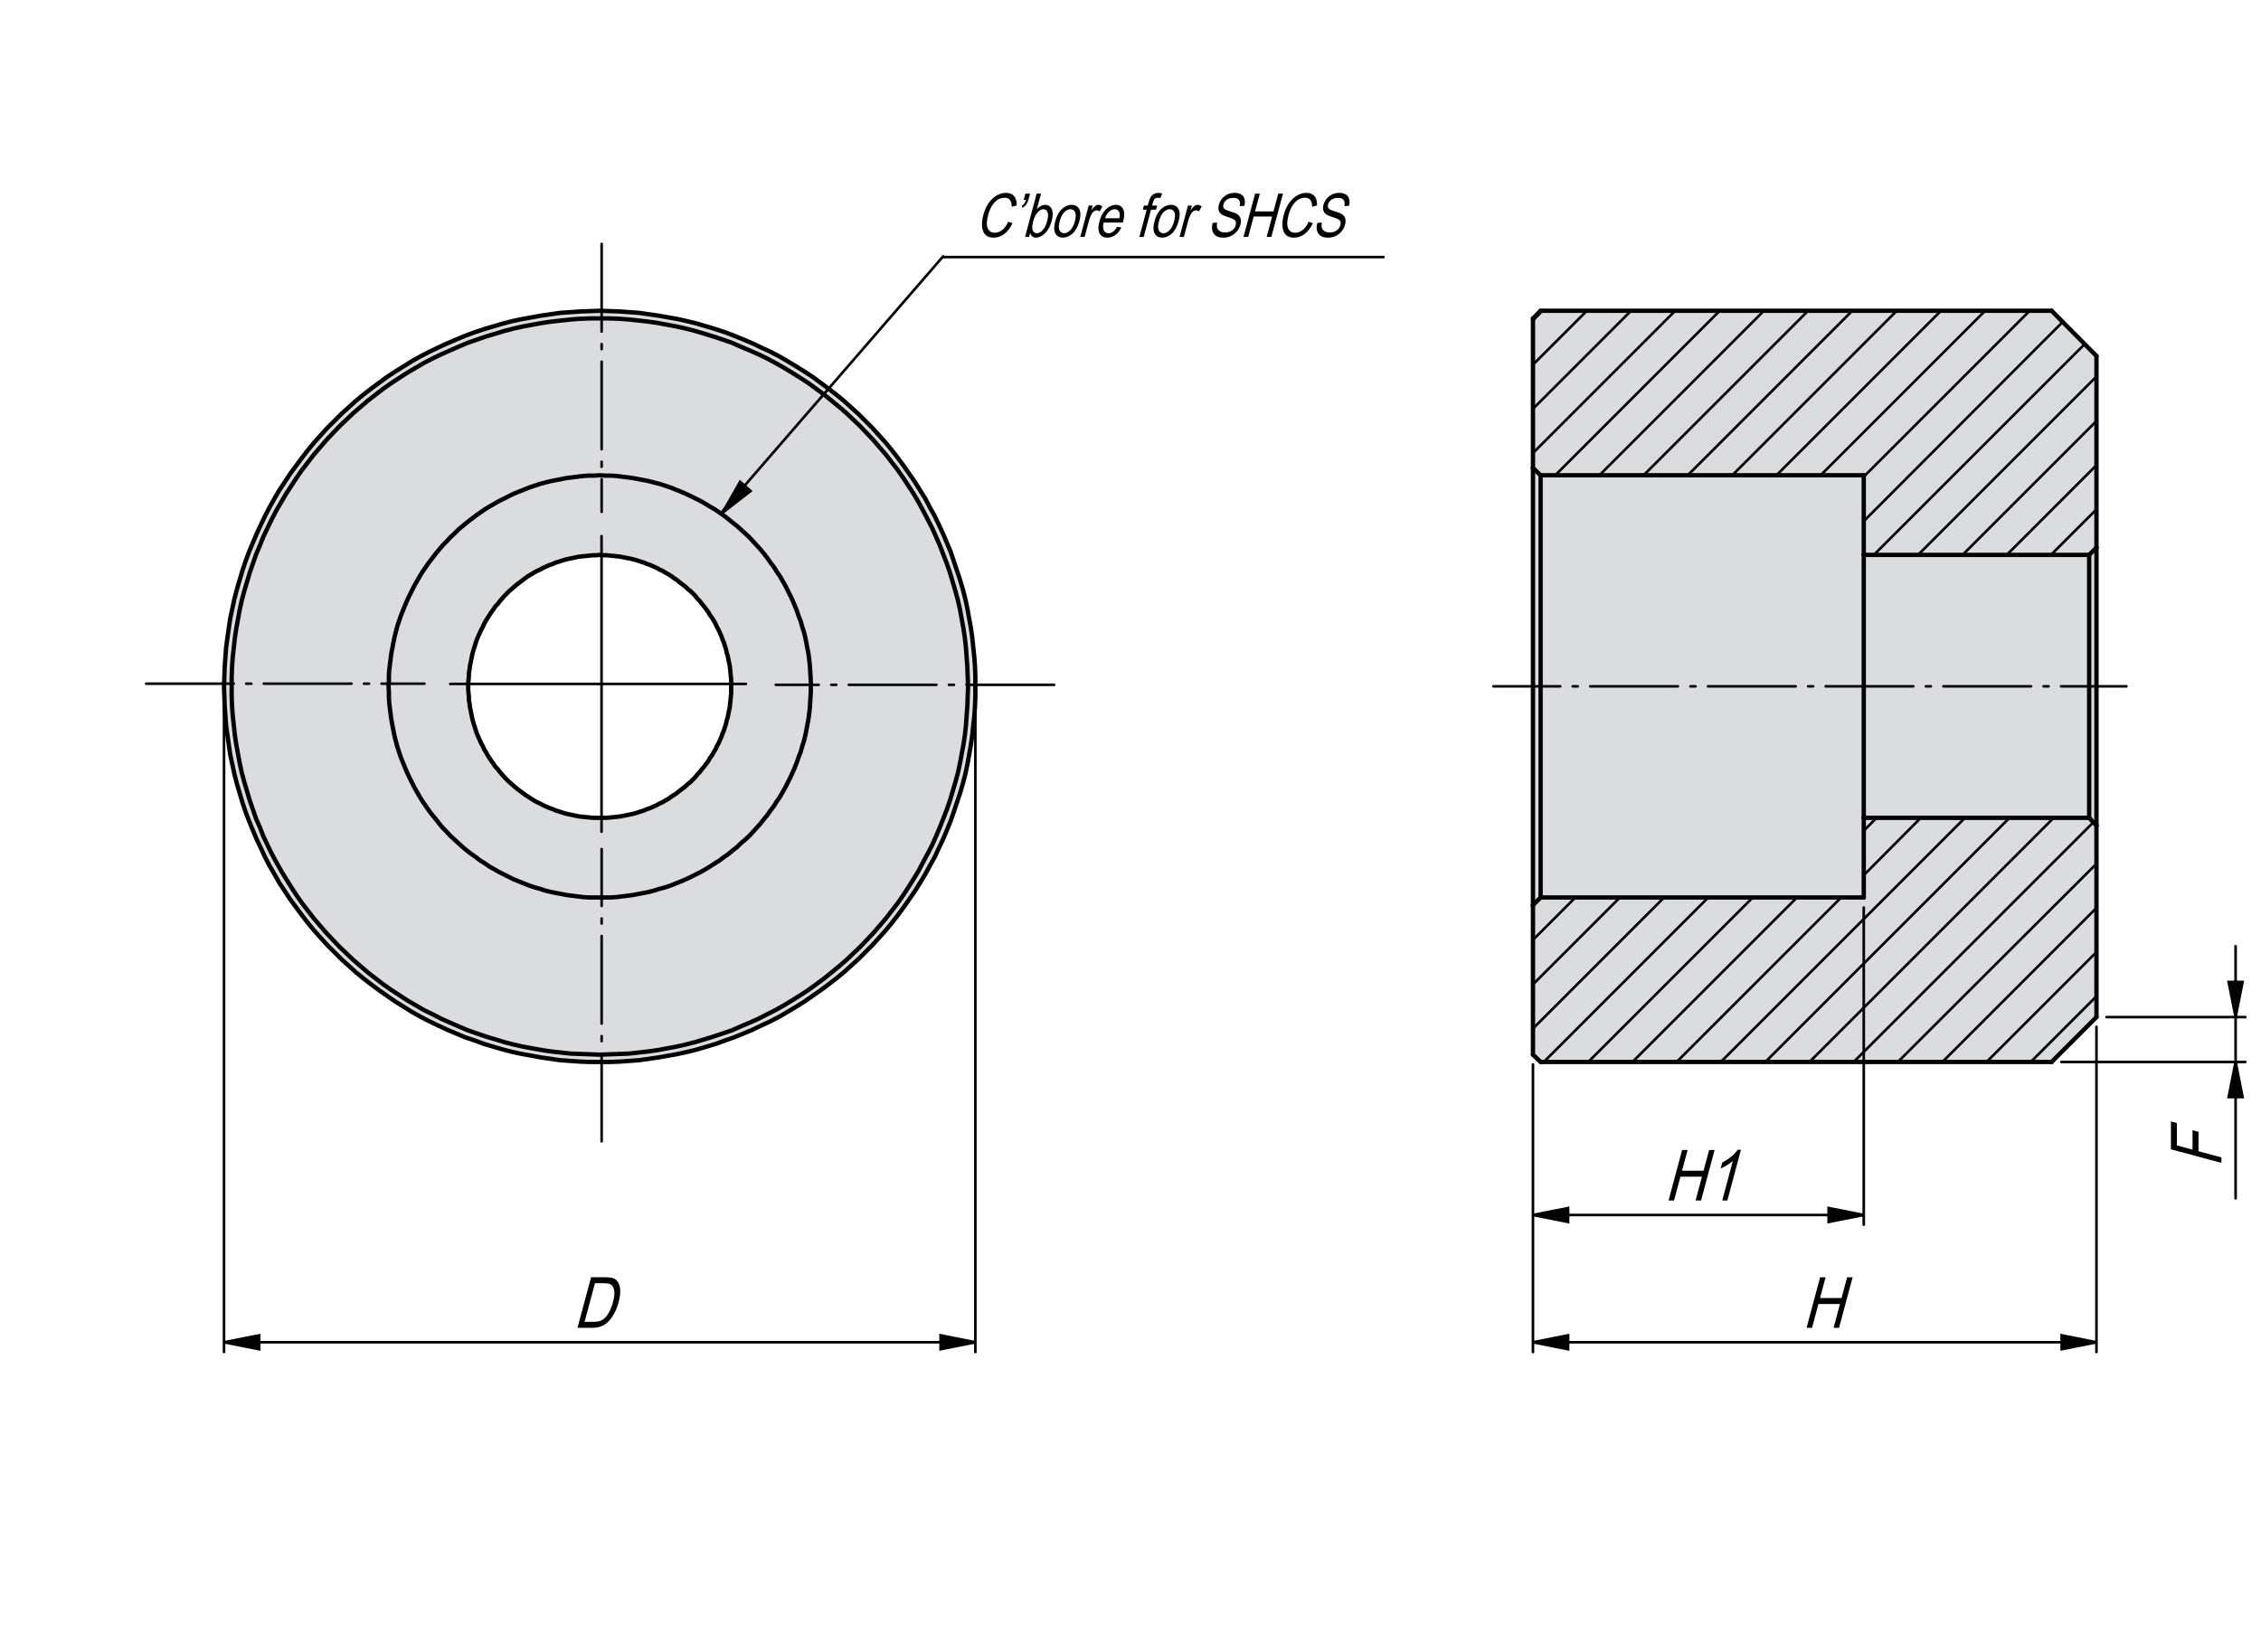 <?xml version="1.0" encoding="utf-8"?>
<!-- Generator: Adobe Illustrator 16.0.3, SVG Export Plug-In . SVG Version: 6.00 Build 0)  -->
<!DOCTYPE svg PUBLIC "-//W3C//DTD SVG 1.1//EN" "http://www.w3.org/Graphics/SVG/1.1/DTD/svg11.dtd">
<svg version="1.1" id="DRP-50-C" xmlns="http://www.w3.org/2000/svg" xmlns:xlink="http://www.w3.org/1999/xlink" x="0px" y="0px"
	 width="650px" height="475px" viewBox="0 0 650 475" enable-background="new 0 0 650 475" xml:space="preserve">
<g id="XMLID_3_">
	<g>
		<polygon fill="#DBDCDE" points="442.9,305.359 440.7,303.259 440.7,260.259 442.9,258.059 535.8,258.059 535.8,235.16 
			600.6,235.16 602.7,237.359 602.7,292.459 589.8,305.359 		"/>
		<polygon fill="#DBDCDE" points="602.7,187.059 602.7,188.059 602.7,189.059 602.7,190.16 602.7,191.16 602.7,192.16 
			602.7,193.259 602.7,194.259 602.7,195.359 602.7,196.359 602.7,197.359 602.7,198.459 602.7,199.459 602.7,200.559 
			602.7,201.559 602.7,202.66 602.7,203.66 602.7,204.66 602.7,205.759 602.7,206.759 602.7,207.759 602.7,208.759 602.7,209.759 
			602.7,210.759 602.7,211.759 602.7,212.66 602.7,213.66 602.7,214.559 602.7,215.559 602.7,216.459 602.7,217.359 602.7,218.259 
			602.7,219.16 602.7,220.059 602.7,220.859 602.7,221.759 602.7,222.559 602.7,223.359 602.7,224.16 602.7,224.959 602.7,225.66 
			602.7,226.359 602.7,227.059 602.7,227.759 602.7,228.459 602.7,229.059 602.7,229.759 602.7,230.359 602.7,230.959 
			602.7,231.459 602.7,232.059 602.7,232.559 602.7,232.959 602.7,233.459 602.7,233.859 602.7,234.359 602.7,234.66 602.7,235.059 
			602.7,235.359 602.7,235.759 602.7,235.959 602.7,236.259 602.7,236.459 602.7,236.66 602.7,236.859 602.7,237.059 602.7,237.16 
			602.7,237.259 602.7,237.359 600.6,235.16 600.6,235.059 600.6,234.959 600.6,234.859 600.6,234.759 600.6,234.559 600.6,234.359 
			600.6,234.16 600.6,233.959 600.6,233.66 600.6,233.359 600.6,233.059 600.6,232.66 600.6,232.359 600.6,231.959 600.6,231.559 
			600.6,231.059 600.6,230.66 600.6,230.16 600.6,229.66 600.6,229.059 600.6,228.559 600.6,227.959 600.6,227.359 600.6,226.759 
			600.6,226.16 600.6,225.459 600.6,224.859 600.6,224.16 600.6,223.459 600.6,222.66 600.6,221.959 600.6,221.16 600.6,220.459 
			600.6,219.66 600.6,218.859 600.6,217.959 600.6,217.16 600.6,216.259 600.6,215.459 600.6,214.559 600.6,213.66 600.6,212.759 
			600.6,211.859 600.6,210.959 600.6,210.059 600.6,209.059 600.6,208.16 600.6,207.16 600.6,206.259 600.6,205.259 600.6,204.259 
			600.6,203.359 600.6,202.359 600.6,201.359 600.6,200.359 600.6,199.359 600.6,198.359 600.6,197.359 600.6,196.459 
			600.6,195.459 600.6,194.459 600.6,193.459 600.6,192.459 600.6,191.459 600.6,190.559 600.6,189.559 600.6,188.559 600.6,187.66 
			600.6,186.66 600.6,185.759 600.6,184.759 600.6,183.859 600.6,182.959 600.6,182.059 600.6,181.16 600.6,180.259 600.6,179.359 
			600.6,178.459 600.6,177.66 600.6,176.859 600.6,175.959 600.6,175.16 600.6,174.359 600.6,173.66 600.6,172.859 600.6,172.16 
			600.6,171.359 600.6,170.66 600.6,169.959 600.6,169.359 600.6,168.66 600.6,168.059 600.6,167.459 600.6,166.859 600.6,166.259 
			600.6,165.66 600.6,165.16 600.6,164.66 600.6,164.16 600.6,163.759 600.6,163.259 600.6,162.859 600.6,162.459 600.6,162.16 
			600.6,161.759 600.6,161.459 600.6,161.16 600.6,160.859 600.6,160.66 600.6,160.459 600.6,160.259 600.6,160.059 600.6,159.959 
			600.6,159.859 600.6,159.759 600.6,159.66 600.6,159.559 602.7,157.459 602.7,157.559 602.7,157.66 602.7,157.759 602.7,157.959 
			602.7,158.16 602.7,158.359 602.7,158.559 602.7,158.759 602.7,159.059 602.7,159.359 602.7,159.759 602.7,160.059 602.7,160.459 
			602.7,160.859 602.7,161.359 602.7,161.759 602.7,162.259 602.7,162.759 602.7,163.359 602.7,163.859 602.7,164.459 
			602.7,165.059 602.7,165.66 602.7,166.359 602.7,167.059 602.7,167.66 602.7,168.459 602.7,169.16 602.7,169.859 602.7,170.66 
			602.7,171.459 602.7,172.259 602.7,173.059 602.7,173.959 602.7,174.759 602.7,175.66 602.7,176.559 602.7,177.459 602.7,178.359 
			602.7,179.259 602.7,180.16 602.7,181.16 602.7,182.16 602.7,183.059 602.7,184.059 602.7,185.059 602.7,186.059 		"/>
		<polygon fill="#DBDCDE" points="535.8,159.559 535.8,136.66 442.9,136.66 440.7,134.559 440.7,91.559 442.9,89.359 589.8,89.359 
			602.7,102.359 602.7,157.459 600.6,159.559 		"/>
		<polygon fill="#DBDCDE" points="535.8,235.16 535.8,235.059 535.8,234.959 535.8,234.859 535.8,234.759 535.8,234.559 
			535.8,234.359 535.8,234.16 535.8,233.959 535.8,233.66 535.8,233.359 535.8,233.059 535.8,232.66 535.8,232.359 535.8,231.959 
			535.8,231.559 535.8,231.059 535.8,230.66 535.8,230.16 535.8,229.66 535.8,229.059 535.8,228.559 535.8,227.959 535.8,227.359 
			535.8,226.759 535.8,226.16 535.8,225.459 535.8,224.859 535.8,224.16 535.8,223.459 535.8,222.66 535.8,221.959 535.8,221.16 
			535.8,220.459 535.8,219.66 535.8,218.859 535.8,217.959 535.8,217.16 535.8,216.259 535.8,215.459 535.8,214.559 535.8,213.66 
			535.8,212.759 535.8,211.859 535.8,210.959 535.8,210.059 535.8,209.059 535.8,208.16 535.8,207.16 535.8,206.259 535.8,205.259 
			535.8,204.259 535.8,203.359 535.8,202.359 535.8,201.359 535.8,200.359 535.8,199.359 535.8,198.359 535.8,197.359 
			535.8,196.459 535.8,195.459 535.8,194.459 535.8,193.459 535.8,192.459 535.8,191.459 535.8,190.559 535.8,189.559 
			535.8,188.559 535.8,187.66 535.8,186.66 535.8,185.759 535.8,184.759 535.8,183.859 535.8,182.959 535.8,182.059 535.8,181.16 
			535.8,180.259 535.8,179.359 535.8,178.459 535.8,177.66 535.8,176.859 535.8,175.959 535.8,175.16 535.8,174.359 535.8,173.66 
			535.8,172.859 535.8,172.16 535.8,171.359 535.8,170.66 535.8,169.959 535.8,169.359 535.8,168.66 535.8,168.059 535.8,167.459 
			535.8,166.859 535.8,166.259 535.8,165.66 535.8,165.16 535.8,164.66 535.8,164.16 535.8,163.759 535.8,163.259 535.8,162.859 
			535.8,162.459 535.8,162.16 535.8,161.759 535.8,161.459 535.8,161.16 535.8,160.859 535.8,160.66 535.8,160.459 535.8,160.259 
			535.8,160.059 535.8,159.959 535.8,159.859 535.8,159.759 535.8,159.66 535.8,159.559 600.6,159.559 600.6,159.66 600.6,159.759 
			600.6,159.859 600.6,159.959 600.6,160.059 600.6,160.259 600.6,160.459 600.6,160.66 600.6,160.859 600.6,161.16 600.6,161.459 
			600.6,161.759 600.6,162.16 600.6,162.459 600.6,162.859 600.6,163.259 600.6,163.759 600.6,164.16 600.6,164.66 600.6,165.16 
			600.6,165.66 600.6,166.259 600.6,166.859 600.6,167.459 600.6,168.059 600.6,168.66 600.6,169.359 600.6,169.959 600.6,170.66 
			600.6,171.359 600.6,172.16 600.6,172.859 600.6,173.66 600.6,174.359 600.6,175.16 600.6,175.959 600.6,176.859 600.6,177.66 
			600.6,178.459 600.6,179.359 600.6,180.259 600.6,181.16 600.6,182.059 600.6,182.959 600.6,183.859 600.6,184.759 600.6,185.759 
			600.6,186.66 600.6,187.66 600.6,188.559 600.6,189.559 600.6,190.559 600.6,191.459 600.6,192.459 600.6,193.459 600.6,194.459 
			600.6,195.459 600.6,196.459 600.6,197.359 600.6,198.359 600.6,199.359 600.6,200.359 600.6,201.359 600.6,202.359 
			600.6,203.359 600.6,204.259 600.6,205.259 600.6,206.259 600.6,207.16 600.6,208.16 600.6,209.059 600.6,210.059 600.6,210.959 
			600.6,211.859 600.6,212.759 600.6,213.66 600.6,214.559 600.6,215.459 600.6,216.259 600.6,217.16 600.6,217.959 600.6,218.859 
			600.6,219.66 600.6,220.459 600.6,221.16 600.6,221.959 600.6,222.66 600.6,223.459 600.6,224.16 600.6,224.859 600.6,225.459 
			600.6,226.16 600.6,226.759 600.6,227.359 600.6,227.959 600.6,228.559 600.6,229.059 600.6,229.66 600.6,230.16 600.6,230.66 
			600.6,231.059 600.6,231.559 600.6,231.959 600.6,232.359 600.6,232.66 600.6,233.059 600.6,233.359 600.6,233.66 600.6,233.959 
			600.6,234.16 600.6,234.359 600.6,234.559 600.6,234.759 600.6,234.859 600.6,234.959 600.6,235.059 600.6,235.16 		"/>
		<polygon fill="#DBDCDE" points="442.9,137.459 442.9,137.759 442.9,138.059 442.9,138.359 442.9,138.759 442.9,139.16 
			442.9,139.66 442.9,140.16 442.9,140.759 442.9,141.359 442.9,141.959 442.9,142.66 442.9,143.359 442.9,144.059 442.9,144.859 
			442.9,145.66 442.9,146.459 442.9,147.359 442.9,148.259 442.9,149.259 442.9,150.259 442.9,151.259 442.9,152.259 442.9,153.359 
			442.9,154.459 442.9,155.66 442.9,156.759 442.9,157.959 442.9,159.16 442.9,160.459 442.9,161.759 442.9,163.059 442.9,164.359 
			442.9,165.66 442.9,167.059 442.9,168.459 442.9,169.859 442.9,171.259 442.9,172.759 442.9,174.16 442.9,175.66 442.9,177.16 
			442.9,178.66 442.9,180.16 442.9,181.66 442.9,183.259 442.9,184.759 442.9,186.359 442.9,187.859 442.9,189.459 442.9,191.059 
			442.9,192.66 442.9,194.259 442.9,195.859 442.9,197.359 442.9,198.959 442.9,200.559 442.9,202.16 442.9,203.759 442.9,205.359 
			442.9,206.859 442.9,208.459 442.9,210.059 442.9,211.559 442.9,213.16 442.9,214.66 442.9,216.16 442.9,217.66 442.9,219.16 
			442.9,220.66 442.9,222.059 442.9,223.559 442.9,224.959 442.9,226.359 442.9,227.759 442.9,229.16 442.9,230.459 442.9,231.759 
			442.9,233.059 442.9,234.359 442.9,235.559 442.9,236.859 442.9,238.059 442.9,239.16 442.9,240.359 442.9,241.459 442.9,242.459 
			442.9,243.559 442.9,244.559 442.9,245.559 442.9,246.459 442.9,247.459 442.9,248.259 442.9,249.16 442.9,249.959 442.9,250.759 
			442.9,251.459 442.9,252.16 442.9,252.859 442.9,253.459 442.9,254.059 442.9,254.66 442.9,255.16 442.9,255.559 442.9,256.059 
			442.9,256.459 442.9,256.759 442.9,257.059 442.9,257.359 442.9,257.559 442.9,257.759 442.9,257.959 442.9,258.059 
			440.7,260.259 440.7,260.16 440.7,260.059 440.7,259.959 440.7,259.759 440.7,259.459 440.7,259.16 440.7,258.859 440.7,258.559 
			440.7,258.16 440.7,257.66 440.7,257.16 440.7,256.66 440.7,256.059 440.7,255.459 440.7,254.859 440.7,254.16 440.7,253.359 
			440.7,252.66 440.7,251.859 440.7,250.959 440.7,250.16 440.7,249.16 440.7,248.259 440.7,247.259 440.7,246.259 440.7,245.16 
			440.7,244.16 440.7,242.959 440.7,241.859 440.7,240.66 440.7,239.459 440.7,238.259 440.7,236.959 440.7,235.66 440.7,234.359 
			440.7,232.959 440.7,231.66 440.7,230.259 440.7,228.859 440.7,227.359 440.7,225.959 440.7,224.459 440.7,222.959 440.7,221.459 
			440.7,219.959 440.7,218.359 440.7,216.859 440.7,215.259 440.7,213.66 440.7,212.059 440.7,210.459 440.7,208.859 440.7,207.259 
			440.7,205.559 440.7,203.959 440.7,202.359 440.7,200.66 440.7,199.059 440.7,197.359 440.7,195.759 440.7,194.16 440.7,192.459 
			440.7,190.859 440.7,189.16 440.7,187.559 440.7,185.959 440.7,184.359 440.7,182.759 440.7,181.16 440.7,179.559 440.7,177.959 
			440.7,176.459 440.7,174.859 440.7,173.359 440.7,171.859 440.7,170.359 440.7,168.859 440.7,167.459 440.7,165.959 
			440.7,164.559 440.7,163.16 440.7,161.759 440.7,160.459 440.7,159.16 440.7,157.859 440.7,156.559 440.7,155.359 440.7,154.16 
			440.7,152.959 440.7,151.759 440.7,150.66 440.7,149.559 440.7,148.559 440.7,147.559 440.7,146.559 440.7,145.559 440.7,144.66 
			440.7,143.859 440.7,142.959 440.7,142.16 440.7,141.359 440.7,140.66 440.7,139.959 440.7,139.359 440.7,138.759 440.7,138.16 
			440.7,137.66 440.7,137.16 440.7,136.66 440.7,136.259 440.7,135.959 440.7,135.559 440.7,135.359 440.7,135.059 440.7,134.859 
			440.7,134.759 440.7,134.66 440.7,134.559 442.9,136.66 442.9,136.759 442.9,136.859 442.9,137.059 442.9,137.259 		"/>
		<polygon fill="#DBDCDE" points="535.8,235.059 535.8,235.16 535.8,258.059 442.9,258.059 442.9,257.959 442.9,257.759 
			442.9,257.559 442.9,257.359 442.9,257.059 442.9,256.759 442.9,256.459 442.9,256.059 442.9,255.559 442.9,255.16 442.9,254.66 
			442.9,254.059 442.9,253.459 442.9,252.859 442.9,252.16 442.9,251.459 442.9,250.759 442.9,249.959 442.9,249.16 442.9,248.259 
			442.9,247.459 442.9,246.459 442.9,245.559 442.9,244.559 442.9,243.559 442.9,242.459 442.9,241.459 442.9,240.359 442.9,239.16 
			442.9,238.059 442.9,236.859 442.9,235.559 442.9,234.359 442.9,233.059 442.9,231.759 442.9,230.459 442.9,229.16 442.9,227.759 
			442.9,226.359 442.9,224.959 442.9,223.559 442.9,222.059 442.9,220.66 442.9,219.16 442.9,217.66 442.9,216.16 442.9,214.66 
			442.9,213.16 442.9,211.559 442.9,210.059 442.9,208.459 442.9,206.859 442.9,205.359 442.9,203.759 442.9,202.16 442.9,200.559 
			442.9,198.959 442.9,197.359 442.9,195.859 442.9,194.259 442.9,192.66 442.9,191.059 442.9,189.459 442.9,187.859 442.9,186.359 
			442.9,184.759 442.9,183.259 442.9,181.66 442.9,180.16 442.9,178.66 442.9,177.16 442.9,175.66 442.9,174.16 442.9,172.759 
			442.9,171.259 442.9,169.859 442.9,168.459 442.9,167.059 442.9,165.66 442.9,164.359 442.9,163.059 442.9,161.759 442.9,160.459 
			442.9,159.16 442.9,157.959 442.9,156.759 442.9,155.66 442.9,154.459 442.9,153.359 442.9,152.259 442.9,151.259 442.9,150.259 
			442.9,149.259 442.9,148.259 442.9,147.359 442.9,146.459 442.9,145.66 442.9,144.859 442.9,144.059 442.9,143.359 442.9,142.66 
			442.9,141.959 442.9,141.359 442.9,140.759 442.9,140.16 442.9,139.66 442.9,139.16 442.9,138.759 442.9,138.359 442.9,138.059 
			442.9,137.759 442.9,137.459 442.9,137.259 442.9,137.059 442.9,136.859 442.9,136.759 442.9,136.66 535.8,136.66 535.8,159.559 
			535.8,159.66 535.8,159.759 535.8,159.859 535.8,159.959 535.8,160.059 535.8,160.259 535.8,160.459 535.8,160.66 535.8,160.859 
			535.8,161.16 535.8,161.459 535.8,161.759 535.8,162.16 535.8,162.459 535.8,162.859 535.8,163.259 535.8,163.759 535.8,164.16 
			535.8,164.66 535.8,165.16 535.8,165.66 535.8,166.259 535.8,166.859 535.8,167.459 535.8,168.059 535.8,168.66 535.8,169.359 
			535.8,169.959 535.8,170.66 535.8,171.359 535.8,172.16 535.8,172.859 535.8,173.66 535.8,174.359 535.8,175.16 535.8,175.959 
			535.8,176.859 535.8,177.66 535.8,178.459 535.8,179.359 535.8,180.259 535.8,181.16 535.8,182.059 535.8,182.959 535.8,183.859 
			535.8,184.759 535.8,185.759 535.8,186.66 535.8,187.66 535.8,188.559 535.8,189.559 535.8,190.559 535.8,191.459 535.8,192.459 
			535.8,193.459 535.8,194.459 535.8,195.459 535.8,196.459 535.8,197.359 535.8,198.359 535.8,199.359 535.8,200.359 
			535.8,201.359 535.8,202.359 535.8,203.359 535.8,204.259 535.8,205.259 535.8,206.259 535.8,207.16 535.8,208.16 535.8,209.059 
			535.8,210.059 535.8,210.959 535.8,211.859 535.8,212.759 535.8,213.66 535.8,214.559 535.8,215.459 535.8,216.259 535.8,217.16 
			535.8,217.959 535.8,218.859 535.8,219.66 535.8,220.459 535.8,221.16 535.8,221.959 535.8,222.66 535.8,223.459 535.8,224.16 
			535.8,224.859 535.8,225.459 535.8,226.16 535.8,226.759 535.8,227.359 535.8,227.959 535.8,228.559 535.8,229.059 535.8,229.66 
			535.8,230.16 535.8,230.66 535.8,231.059 535.8,231.559 535.8,231.959 535.8,232.359 535.8,232.66 535.8,233.059 535.8,233.359 
			535.8,233.66 535.8,233.959 535.8,234.16 535.8,234.359 535.8,234.559 535.8,234.759 535.8,234.859 535.8,234.959 		"/>
		<path fill="#DBDCDE" d="M280.4,197.359v2.9l-0.1,2.8l-0.2,2.8l-0.3,2.801l-0.3,2.8l-0.4,2.8l-0.5,2.8l-0.5,2.8l-0.6,2.801
			l-0.7,2.699l-0.8,2.7l-0.9,2.7l-0.9,2.7l-0.9,2.6l-1.1,2.7l-1.1,2.6l-1.2,2.5l-1.2,2.601l-1.4,2.5l-1.3,2.399l-1.5,2.5l-1.5,2.4
			l-1.6,2.3l-1.6,2.3l-1.7,2.301l-1.7,2.199l-1.8,2.2l-1.9,2.101l-1.9,2.1l-2,2l-2,2l-2.1,1.9l-2.1,1.899l-2.2,1.8l-2.2,1.7
			l-2.3,1.7l-2.3,1.6l-2.3,1.601l-2.4,1.5l-2.5,1.5l-2.4,1.399l-2.5,1.301l-2.6,1.199l-2.5,1.2l-2.6,1.101l-2.7,1.1l-2.6,0.9l-2.7,1
			l-2.7,0.8l-2.7,0.8l-2.8,0.7l-2.7,0.6l-2.8,0.5l-2.8,0.5l-2.8,0.4l-2.8,0.399l-2.8,0.2l-2.8,0.2l-2.8,0.1h-2.9h-2.8l-2.8-0.1
			l-2.8-0.2l-2.9-0.2l-2.8-0.399l-2.8-0.4l-2.7-0.5l-2.8-0.5l-2.8-0.6l-2.7-0.7l-2.7-0.8l-2.7-0.8l-2.7-1l-2.7-0.9l-2.6-1.1
			l-2.6-1.101l-2.6-1.2l-2.5-1.199l-2.5-1.301l-2.5-1.399l-2.4-1.5l-2.4-1.5l-2.3-1.601l-2.3-1.6l-2.3-1.7l-2.2-1.7l-2.2-1.8
			l-2.1-1.899l-2.1-1.9l-2-2l-2-2l-1.9-2.1l-1.9-2.101l-1.8-2.2l-1.7-2.199l-1.7-2.301l-1.7-2.3l-1.5-2.3l-1.6-2.4l-1.4-2.5
			l-1.4-2.399l-1.3-2.5l-1.2-2.601l-1.2-2.5l-1.1-2.6l-1.1-2.7l-1-2.6l-0.9-2.7l-0.8-2.7l-0.8-2.7l-0.7-2.699l-0.6-2.801l-0.6-2.8
			l-0.4-2.8l-0.4-2.8l-0.4-2.8l-0.2-2.801l-0.2-2.8l-0.1-2.8l-0.1-2.9l0.1-2.8l0.1-2.8l0.2-2.8l0.2-2.8l0.4-2.9l0.4-2.8l0.4-2.7
			l0.6-2.8l0.6-2.8l0.7-2.7l0.8-2.7l0.8-2.7l0.9-2.7l1-2.699l1.1-2.601l1.1-2.6l1.2-2.601l1.2-2.5l1.3-2.5l1.4-2.5l1.4-2.399
			l1.6-2.4l1.5-2.3l1.7-2.3l1.7-2.3l1.7-2.2l1.8-2.2l1.9-2.1l1.9-2.101l2-2l2-2l2.1-1.899l2.1-1.9l2.2-1.8l2.2-1.7l2.3-1.7l2.3-1.7
			l2.3-1.5l2.4-1.5l2.4-1.5l2.5-1.4l2.5-1.3l2.5-1.2l2.6-1.2l2.6-1.1l2.6-1.1l2.7-1l2.7-0.9l2.7-0.8l2.7-0.8l2.7-0.7l2.8-0.6
			l2.8-0.5l2.7-0.5l2.8-0.4l2.8-0.4l2.9-0.2l2.8-0.2l2.8-0.1l2.8-0.1l2.9,0.1l2.8,0.1l2.8,0.2l2.8,0.2l2.8,0.4l2.8,0.4l2.8,0.5
			l2.8,0.5l2.7,0.6l2.8,0.7l2.7,0.8l2.7,0.8l2.7,0.9l2.6,1l2.7,1.1l2.6,1.1l2.5,1.2l2.6,1.2l2.5,1.3l2.4,1.4l2.5,1.5l2.4,1.5
			l2.3,1.5l2.3,1.7l2.3,1.7l2.2,1.7l2.2,1.8l2.1,1.9l2.1,1.899l2,2l2,2l1.9,2.101l1.9,2.1l1.8,2.2l1.7,2.2l1.7,2.3l1.6,2.3l1.6,2.3
			l1.5,2.4l1.5,2.399l1.3,2.5l1.4,2.5l1.2,2.5l1.2,2.601l1.1,2.6l1.1,2.601l0.9,2.699l0.9,2.7l0.9,2.7l0.8,2.7l0.7,2.7l0.6,2.8
			l0.5,2.8l0.5,2.7l0.4,2.8l0.3,2.9l0.3,2.8l0.2,2.8l0.1,2.8V197.359z M278.3,197.359l-0.1-2.699l-0.1-2.801l-0.2-2.8l-0.2-2.7
			l-0.3-2.8l-0.4-2.7l-0.5-2.699l-0.5-2.801l-0.6-2.699l-0.7-2.601l-0.8-2.7l-0.8-2.699l-0.9-2.601l-1-2.6l-1-2.601l-1.1-2.5
			l-1.1-2.5l-1.3-2.5l-1.3-2.5l-1.3-2.399l-1.4-2.4l-1.5-2.3l-1.5-2.3l-1.6-2.3l-1.7-2.2l-1.7-2.2l-1.8-2.1l-1.8-2.101l-1.9-2
			l-1.9-2l-2-1.899l-2-1.9l-2.1-1.8l-2.2-1.8l-2.1-1.7l-2.3-1.7l-2.2-1.6l-2.3-1.5l-2.4-1.5l-2.3-1.4l-2.5-1.4l-2.4-1.3l-2.5-1.2
			l-2.5-1.1l-2.6-1.1l-2.5-1.1l-2.6-0.9l-2.7-0.9l-2.6-0.8l-2.7-0.8l-2.7-0.7l-2.7-0.6l-2.7-0.5l-2.7-0.5l-2.8-0.4l-2.7-0.3
			l-2.8-0.3l-2.7-0.2l-2.8-0.1h-2.8h-2.7l-2.8,0.1l-2.8,0.2l-2.7,0.3l-2.8,0.3l-2.7,0.4l-2.8,0.5l-2.7,0.5l-2.7,0.6l-2.7,0.7
			l-2.6,0.8l-2.7,0.8l-2.6,0.9l-2.6,0.9l-2.6,1.1l-2.5,1.1l-2.5,1.1l-2.5,1.2l-2.5,1.3l-2.4,1.4l-2.4,1.4l-2.3,1.5l-2.3,1.5
			l-2.3,1.6l-2.2,1.7l-2.2,1.7l-2.1,1.8l-2.1,1.8l-2,1.9l-2,1.899l-1.9,2l-1.9,2L92,128.66l-1.8,2.1l-1.7,2.2l-1.7,2.2l-1.6,2.3
			l-1.5,2.3l-1.5,2.3l-1.4,2.4l-1.4,2.399l-1.3,2.5l-1.2,2.5l-1.2,2.5l-1,2.5l-1.1,2.601l-0.9,2.6l-0.9,2.601l-0.8,2.699l-0.8,2.7
			l-0.7,2.601l-0.6,2.699l-0.5,2.801l-0.5,2.699l-0.4,2.7l-0.3,2.8l-0.3,2.7l-0.2,2.8l-0.1,2.801v2.699v2.801l0.1,2.8l0.2,2.7
			l0.3,2.8l0.3,2.8l0.4,2.7l0.5,2.7l0.5,2.699l0.6,2.801l0.7,2.6l0.8,2.7l0.8,2.7l0.9,2.6l0.9,2.6l1.1,2.5l1,2.601l1.2,2.5l1.2,2.5
			l1.3,2.399l1.4,2.5l1.4,2.301l1.5,2.399l1.5,2.3l1.6,2.301l1.7,2.199l1.7,2.2l1.8,2.101l1.8,2.1l1.9,2l1.9,2l2,1.9l2,1.899
			l2.1,1.8l2.1,1.801l2.2,1.699l2.2,1.7l2.3,1.601l2.3,1.5l2.3,1.5l2.4,1.399l2.4,1.4l2.5,1.2l2.5,1.3l2.5,1.1l2.5,1.101l2.6,1.1
			l2.6,0.9l2.6,0.899l2.7,0.8l2.6,0.801l2.7,0.699l2.7,0.601l2.7,0.5l2.8,0.5l2.7,0.399l2.8,0.301l2.7,0.3l2.8,0.1l2.8,0.101
			l2.7,0.1l2.8-0.1l2.8-0.101l2.7-0.1l2.8-0.3l2.7-0.301l2.8-0.399l2.7-0.5l2.7-0.5l2.7-0.601l2.7-0.699l2.7-0.801l2.6-0.8
			l2.7-0.899l2.6-0.9l2.5-1.1l2.6-1.101l2.5-1.1l2.5-1.3l2.4-1.2l2.5-1.4l2.3-1.399l2.4-1.5l2.3-1.5l2.2-1.601l2.3-1.7l2.1-1.699
			l2.2-1.801l2.1-1.8l2-1.899l2-1.9l1.9-2l1.9-2l1.8-2.1l1.8-2.101l1.7-2.2l1.7-2.199l1.6-2.301l1.5-2.3l1.5-2.399l1.4-2.301
			l1.3-2.5l1.3-2.399l1.3-2.5l1.1-2.5l1.1-2.601l1-2.5l1-2.6l0.9-2.6l0.8-2.7l0.8-2.7l0.7-2.6l0.6-2.801l0.5-2.699l0.5-2.7l0.4-2.7
			l0.3-2.8l0.2-2.8l0.2-2.7l0.1-2.8L278.3,197.359z"/>
		<path fill="#DBDCDE" d="M278.2,194.66l0.1,2.699l-0.1,2.801l-0.1,2.8l-0.2,2.7l-0.2,2.8l-0.3,2.8l-0.4,2.7l-0.5,2.7l-0.5,2.699
			l-0.6,2.801l-0.7,2.6l-0.8,2.7l-0.8,2.7l-0.9,2.6l-1,2.6l-1,2.5l-1.1,2.601l-1.1,2.5l-1.3,2.5l-1.3,2.399l-1.3,2.5l-1.4,2.301
			l-1.5,2.399l-1.5,2.3l-1.6,2.301l-1.7,2.199l-1.7,2.2l-1.8,2.101l-1.8,2.1l-1.9,2l-1.9,2l-2,1.9l-2,1.899l-2.1,1.8l-2.2,1.801
			l-2.1,1.699l-2.3,1.7l-2.2,1.601l-2.3,1.5l-2.4,1.5l-2.3,1.399l-2.5,1.4l-2.4,1.2l-2.5,1.3l-2.5,1.1l-2.6,1.101l-2.5,1.1l-2.6,0.9
			l-2.7,0.899l-2.6,0.8l-2.7,0.801l-2.7,0.699l-2.7,0.601l-2.7,0.5l-2.7,0.5l-2.8,0.399l-2.7,0.301l-2.8,0.3l-2.7,0.1l-2.8,0.101
			l-2.8,0.1l-2.7-0.1l-2.8-0.101l-2.8-0.1l-2.7-0.3l-2.8-0.301l-2.7-0.399l-2.8-0.5l-2.7-0.5l-2.7-0.601l-2.7-0.699l-2.6-0.801
			l-2.7-0.8l-2.6-0.899l-2.6-0.9l-2.6-1.1l-2.5-1.101l-2.5-1.1l-2.5-1.3l-2.5-1.2l-2.4-1.4l-2.4-1.399l-2.3-1.5l-2.3-1.5l-2.3-1.601
			l-2.2-1.7l-2.2-1.699l-2.1-1.801l-2.1-1.8l-2-1.899l-2-1.9l-1.9-2l-1.9-2l-1.8-2.1l-1.8-2.101l-1.7-2.2l-1.7-2.199l-1.6-2.301
			l-1.5-2.3l-1.5-2.399l-1.4-2.301l-1.4-2.5l-1.3-2.399l-1.2-2.5l-1.2-2.5l-1-2.601l-1.1-2.5l-0.9-2.6l-0.9-2.6l-0.8-2.7l-0.8-2.7
			l-0.7-2.6l-0.6-2.801l-0.5-2.699l-0.5-2.7l-0.4-2.7l-0.3-2.8l-0.3-2.8l-0.2-2.7l-0.1-2.8v-2.801v-2.699l0.1-2.801l0.2-2.8l0.3-2.7
			l0.3-2.8l0.4-2.7l0.5-2.699l0.5-2.801l0.6-2.699l0.7-2.601l0.8-2.7l0.8-2.699l0.9-2.601l0.9-2.6l1.1-2.601l1-2.5l1.2-2.5l1.2-2.5
			l1.3-2.5l1.4-2.399l1.4-2.4l1.5-2.3l1.5-2.3l1.6-2.3l1.7-2.2l1.7-2.2l1.8-2.1l1.8-2.101l1.9-2l1.9-2l2-1.899l2-1.9l2.1-1.8
			l2.1-1.8l2.2-1.7l2.2-1.7l2.3-1.6l2.3-1.5l2.3-1.5l2.4-1.4l2.4-1.4l2.5-1.3l2.5-1.2l2.5-1.1l2.5-1.1l2.6-1.1l2.6-0.9l2.6-0.9
			l2.7-0.8l2.6-0.8l2.7-0.7l2.7-0.6l2.7-0.5l2.8-0.5l2.7-0.4l2.8-0.3l2.7-0.3l2.8-0.2l2.8-0.1h2.7h2.8l2.8,0.1l2.7,0.2l2.8,0.3
			l2.7,0.3l2.8,0.4l2.7,0.5l2.7,0.5l2.7,0.6l2.7,0.7l2.7,0.8l2.6,0.8l2.7,0.9l2.6,0.9l2.5,1.1l2.6,1.1l2.5,1.1l2.5,1.2l2.4,1.3
			l2.5,1.4l2.3,1.4l2.4,1.5l2.3,1.5l2.2,1.6l2.3,1.7l2.1,1.7l2.2,1.8l2.1,1.8l2,1.9l2,1.899l1.9,2l1.9,2l1.8,2.101l1.8,2.1l1.7,2.2
			l1.7,2.2l1.6,2.3l1.5,2.3l1.5,2.3l1.4,2.4l1.3,2.399l1.3,2.5l1.3,2.5l1.1,2.5l1.1,2.5l1,2.601l1,2.6l0.9,2.601l0.8,2.699l0.8,2.7
			l0.7,2.601l0.6,2.699l0.5,2.801l0.5,2.699l0.4,2.7l0.3,2.8l0.2,2.7l0.2,2.8L278.2,194.66z M233.1,198.959v-1.601v-1.5l-0.1-1.6
			l-0.1-1.6l-0.1-1.601l-0.2-1.6l-0.2-1.601l-0.3-1.5l-0.3-1.6l-0.3-1.5l-0.4-1.6l-0.5-1.5l-0.4-1.5l-0.6-1.5l-0.5-1.5l-0.6-1.5
			l-0.6-1.4l-0.7-1.5l-0.7-1.4l-0.7-1.399l-0.8-1.4l-0.8-1.399l-0.9-1.301l-0.8-1.3l-1-1.3l-0.9-1.3l-1-1.3l-1-1.2l-1.1-1.2l-1-1.1
			l-1.1-1.2l-1.2-1.101l-1.2-1.1l-1.1-1l-1.3-1l-1.2-1l-1.3-1l-1.3-0.9l-1.3-0.899l-1.4-0.8l-1.3-0.801l-1.4-0.8l-1.4-0.7
			l-1.4-0.699l-1.5-0.7l-1.4-0.601l-1.5-0.6l-1.5-0.6l-1.5-0.5l-1.5-0.5l-1.6-0.4l-1.5-0.4l-1.5-0.3l-1.6-0.3l-1.6-0.3l-1.5-0.2
			l-1.6-0.2l-1.6-0.2l-1.6-0.1H174l-1.6-0.1l-1.6,0.1h-1.5l-1.6,0.1l-1.6,0.2l-1.6,0.2l-1.6,0.2l-1.5,0.3l-1.6,0.3l-1.5,0.3
			l-1.6,0.4l-1.5,0.4l-1.5,0.5l-1.5,0.5l-1.5,0.6l-1.5,0.6l-1.5,0.601l-1.4,0.7l-1.4,0.699l-1.4,0.7l-1.4,0.8l-1.4,0.801l-1.3,0.8
			l-1.3,0.899l-1.3,0.9l-1.3,1l-1.3,1l-1.2,1l-1.2,1l-1.1,1.1l-1.2,1.101l-1.1,1.2l-1.1,1.1l-1,1.2l-1,1.2l-1,1.3l-1,1.3l-0.9,1.3
			l-0.9,1.3l-0.8,1.301l-0.8,1.399l-0.8,1.4l-0.7,1.399l-0.7,1.4l-0.7,1.5l-0.6,1.4l-0.6,1.5l-0.6,1.5l-0.5,1.5l-0.5,1.5l-0.4,1.5
			l-0.4,1.6l-0.3,1.5l-0.3,1.6l-0.3,1.5l-0.2,1.601l-0.2,1.6l-0.2,1.601l-0.1,1.6v1.6l-0.1,1.5l0.1,1.601v1.6l0.1,1.601l0.2,1.6
			l0.2,1.6l0.2,1.5l0.3,1.601l0.3,1.6l0.3,1.5l0.4,1.601l0.4,1.5l0.5,1.5l0.5,1.5l0.6,1.5l0.6,1.5l0.6,1.399l0.7,1.5l0.7,1.4
			l0.7,1.399l0.8,1.4l0.8,1.4l0.8,1.3l0.9,1.3l0.9,1.3l1,1.3l1,1.2l1,1.3l1,1.2l1.1,1.101l1.1,1.199l1.2,1.101l1.1,1l1.2,1.1l1.2,1
			l1.3,1l1.3,0.9l1.3,1l1.3,0.8l1.3,0.9l1.4,0.8l1.4,0.8l1.4,0.7l1.4,0.7l1.4,0.699l1.5,0.601l1.5,0.6l1.5,0.601l1.5,0.5l1.5,0.399
			l1.5,0.5l1.6,0.4l1.5,0.3l1.6,0.3l1.5,0.3l1.6,0.2l1.6,0.2l1.6,0.2l1.6,0.1h1.5h1.6h1.6h1.6l1.6-0.1l1.6-0.2l1.6-0.2l1.5-0.2
			l1.6-0.3l1.6-0.3l1.5-0.3l1.5-0.4l1.6-0.5l1.5-0.399l1.5-0.5l1.5-0.601l1.5-0.6l1.4-0.601l1.5-0.699l1.4-0.7l1.4-0.7l1.4-0.8
			l1.3-0.8l1.4-0.9l1.3-0.8l1.3-1l1.3-0.9l1.2-1l1.3-1l1.1-1.1l1.2-1l1.2-1.101l1.1-1.199l1-1.101l1.1-1.2l1-1.3l1-1.2l0.9-1.3
			l1-1.3l0.8-1.3l0.9-1.3l0.8-1.4l0.8-1.4l0.7-1.399l0.7-1.4l0.7-1.5l0.6-1.399l0.6-1.5l0.5-1.5l0.6-1.5l0.4-1.5l0.5-1.5l0.4-1.601
			l0.3-1.5l0.3-1.6l0.3-1.601l0.2-1.5l0.2-1.6l0.1-1.6l0.1-1.601L233.1,198.959z"/>
		<path fill="#DBDCDE" d="M233.1,197.359v1.601l-0.1,1.6l-0.1,1.601l-0.1,1.6l-0.2,1.6l-0.2,1.5l-0.3,1.601l-0.3,1.6l-0.3,1.5
			l-0.4,1.601l-0.5,1.5l-0.4,1.5l-0.6,1.5l-0.5,1.5l-0.6,1.5l-0.6,1.399l-0.7,1.5l-0.7,1.4l-0.7,1.399l-0.8,1.4l-0.8,1.4l-0.9,1.3
			l-0.8,1.3l-1,1.3l-0.9,1.3l-1,1.2l-1,1.3l-1.1,1.2l-1,1.101l-1.1,1.199l-1.2,1.101l-1.2,1l-1.1,1.1l-1.3,1l-1.2,1l-1.3,0.9l-1.3,1
			l-1.3,0.8l-1.4,0.9l-1.3,0.8l-1.4,0.8l-1.4,0.7l-1.4,0.7l-1.5,0.699l-1.4,0.601l-1.5,0.6l-1.5,0.601l-1.5,0.5l-1.5,0.399l-1.6,0.5
			l-1.5,0.4l-1.5,0.3l-1.6,0.3l-1.6,0.3l-1.5,0.2l-1.6,0.2l-1.6,0.2l-1.6,0.1H174h-1.6h-1.6h-1.5l-1.6-0.1l-1.6-0.2l-1.6-0.2
			l-1.6-0.2l-1.5-0.3l-1.6-0.3l-1.5-0.3l-1.6-0.4l-1.5-0.5l-1.5-0.399l-1.5-0.5l-1.5-0.601l-1.5-0.6l-1.5-0.601l-1.4-0.699l-1.4-0.7
			l-1.4-0.7l-1.4-0.8l-1.4-0.8l-1.3-0.9l-1.3-0.8l-1.3-1l-1.3-0.9l-1.3-1l-1.2-1l-1.2-1.1l-1.1-1l-1.2-1.101l-1.1-1.199l-1.1-1.101
			l-1-1.2l-1-1.3l-1-1.2l-1-1.3l-0.9-1.3l-0.9-1.3l-0.8-1.3l-0.8-1.4l-0.8-1.4l-0.7-1.399l-0.7-1.4l-0.7-1.5l-0.6-1.399l-0.6-1.5
			l-0.6-1.5l-0.5-1.5l-0.5-1.5l-0.4-1.5l-0.4-1.601l-0.3-1.5l-0.3-1.6l-0.3-1.601l-0.2-1.5l-0.2-1.6l-0.2-1.6l-0.1-1.601v-1.6
			l-0.1-1.601l0.1-1.5v-1.6l0.1-1.6l0.2-1.601l0.2-1.6l0.2-1.601l0.3-1.5l0.3-1.6l0.3-1.5l0.4-1.6l0.4-1.5l0.5-1.5l0.5-1.5l0.6-1.5
			l0.6-1.5l0.6-1.4l0.7-1.5l0.7-1.4l0.7-1.399l0.8-1.4l0.8-1.399l0.8-1.301l0.9-1.3l0.9-1.3l1-1.3l1-1.3l1-1.2l1-1.2l1.1-1.1
			l1.1-1.2l1.2-1.101l1.1-1.1l1.2-1l1.2-1l1.3-1l1.3-1l1.3-0.9l1.3-0.899l1.3-0.8l1.4-0.801l1.4-0.8l1.4-0.7l1.4-0.699l1.4-0.7
			l1.5-0.601l1.5-0.6l1.5-0.6l1.5-0.5l1.5-0.5l1.5-0.4l1.6-0.4l1.5-0.3l1.6-0.3l1.5-0.3l1.6-0.2l1.6-0.2l1.6-0.2l1.6-0.1h1.5
			l1.6-0.1l1.6,0.1h1.6l1.6,0.1l1.6,0.2l1.6,0.2l1.5,0.2l1.6,0.3l1.6,0.3l1.5,0.3l1.5,0.4l1.6,0.4l1.5,0.5l1.5,0.5l1.5,0.6l1.5,0.6
			l1.4,0.601l1.5,0.7l1.4,0.699l1.4,0.7l1.4,0.8l1.3,0.801l1.4,0.8l1.3,0.899l1.3,0.9l1.3,1l1.2,1l1.3,1l1.1,1l1.2,1.1l1.2,1.101
			l1.1,1.2l1,1.1l1.1,1.2l1,1.2l1,1.3l0.9,1.3l1,1.3l0.8,1.3l0.9,1.301l0.8,1.399l0.8,1.4l0.7,1.399l0.7,1.4l0.7,1.5l0.6,1.4
			l0.6,1.5l0.5,1.5l0.6,1.5l0.4,1.5l0.5,1.5l0.4,1.6l0.3,1.5l0.3,1.6l0.3,1.5l0.2,1.601l0.2,1.6l0.1,1.601l0.1,1.6l0.1,1.6V197.359z
			 M210.2,199.359v-1v-1v-0.899v-1l-0.1-1l-0.1-1l-0.1-1l-0.1-1l-0.2-0.9l-0.2-1l-0.2-1l-0.3-0.899l-0.2-1l-0.3-0.9l-0.3-1l-0.4-0.9
			l-0.3-0.899l-0.4-0.9l-0.4-0.899l-0.5-0.9l-0.4-0.9l-0.5-0.899l-0.5-0.8l-0.6-0.801l-0.5-0.899l-0.6-0.8l-0.6-0.801l-0.6-0.699
			l-0.6-0.801l-0.7-0.699l-0.6-0.801l-0.7-0.699l-0.7-0.7l-0.8-0.601l-0.7-0.699l-0.8-0.601l-0.8-0.6l-0.7-0.601l-0.9-0.6l-0.8-0.6
			l-0.8-0.5l-0.9-0.5l-0.8-0.5l-0.9-0.4l-0.9-0.5l-0.9-0.4l-0.9-0.399l-0.9-0.3l-0.9-0.4l-1-0.3l-0.9-0.3l-1-0.301l-0.9-0.199
			l-1-0.2l-1-0.2l-1-0.2l-0.9-0.1l-1-0.101l-1-0.1l-1-0.1h-1l-1-0.101l-1,0.101h-0.9l-1,0.1l-1,0.1l-1,0.101l-1,0.1l-1,0.2l-0.9,0.2
			l-1,0.2l-0.9,0.199l-1,0.301l-0.9,0.3l-1,0.3l-0.9,0.4l-0.9,0.3l-0.9,0.399l-0.9,0.4l-0.9,0.5l-0.9,0.4l-0.9,0.5l-0.8,0.5
			l-0.9,0.5l-0.8,0.6l-0.8,0.6l-0.8,0.601l-0.8,0.6l-0.7,0.601l-0.8,0.699l-0.7,0.601l-0.7,0.7l-0.7,0.699l-0.7,0.801l-0.6,0.699
			l-0.6,0.801l-0.7,0.699l-0.5,0.801l-0.6,0.8l-0.6,0.899l-0.5,0.801l-0.5,0.8l-0.5,0.899l-0.4,0.9l-0.5,0.9l-0.4,0.899l-0.4,0.9
			l-0.4,0.899l-0.3,0.9l-0.3,1l-0.3,0.9l-0.3,1l-0.2,0.899l-0.2,1l-0.2,1l-0.2,0.9l-0.1,1l-0.2,1v1l-0.1,1l-0.1,1v0.899v1l0.1,1
			l0.1,1v1l0.2,1l0.1,1l0.2,0.9l0.2,1l0.2,1l0.2,0.9l0.3,1l0.3,0.899l0.3,1l0.3,0.9l0.4,0.899l0.4,0.9l0.4,0.9l0.5,0.899l0.4,0.9
			l0.5,0.8l0.5,0.9l0.5,0.8l0.6,0.899l0.6,0.801l0.5,0.8l0.7,0.7l0.6,0.8l0.6,0.7l0.7,0.8l0.7,0.7l0.7,0.699l0.7,0.601l0.8,0.7
			l0.7,0.6l0.8,0.6l0.8,0.601l0.8,0.6l0.8,0.5l0.9,0.601l0.8,0.5l0.9,0.5l0.9,0.399l0.9,0.5l0.9,0.4l0.9,0.399l0.9,0.301l0.9,0.399
			l1,0.3l0.9,0.301l1,0.3l0.9,0.2l1,0.199l0.9,0.2l1,0.2l1,0.1l1,0.101l1,0.1l1,0.101h0.9h1h1h1l1-0.101l1-0.1l1-0.101l0.9-0.1
			l1-0.2l1-0.2l1-0.199l0.9-0.2l1-0.3l0.9-0.301l1-0.3l0.9-0.399l0.9-0.301l0.9-0.399l0.9-0.4l0.9-0.5l0.9-0.399l0.8-0.5l0.9-0.5
			l0.8-0.601l0.8-0.5l0.9-0.6l0.7-0.601l0.8-0.6l0.8-0.6l0.7-0.7l0.8-0.601l0.7-0.699l0.7-0.7l0.6-0.8l0.7-0.7l0.6-0.8l0.6-0.7
			l0.6-0.8l0.6-0.801l0.5-0.899l0.6-0.8l0.5-0.9l0.5-0.8l0.4-0.9l0.5-0.899l0.4-0.9l0.4-0.9l0.3-0.899l0.4-0.9l0.3-1l0.3-0.899
			l0.2-1l0.3-0.9l0.2-1l0.2-1l0.2-0.9l0.1-1l0.1-1l0.1-1L210.2,199.359z"/>
	</g>
	<g>
		
			<polygon fill="none" stroke="#010101" stroke-width="1.25" stroke-linecap="round" stroke-linejoin="round" stroke-miterlimit="10" points="
			210.2,197.359 210.2,196.459 210.2,195.459 210.1,194.459 210,193.459 209.9,192.459 209.8,191.459 209.6,190.559 209.4,189.559 
			209.2,188.559 208.9,187.66 208.7,186.66 208.4,185.759 208.1,184.759 207.7,183.859 207.4,182.959 207,182.059 206.6,181.16 
			206.1,180.259 205.7,179.359 205.2,178.459 204.7,177.66 204.1,176.859 203.6,175.959 203,175.16 202.4,174.359 201.8,173.66 
			201.2,172.859 200.5,172.16 199.9,171.359 199.2,170.66 198.5,169.959 197.7,169.359 197,168.66 196.2,168.059 195.4,167.459 
			194.7,166.859 193.8,166.259 193,165.66 192.2,165.16 191.3,164.66 190.5,164.16 189.6,163.759 188.7,163.259 187.8,162.859 
			186.9,162.459 186,162.16 185.1,161.759 184.1,161.459 183.2,161.16 182.2,160.859 181.3,160.66 180.3,160.459 179.3,160.259 
			178.3,160.059 177.4,159.959 176.4,159.859 175.4,159.759 174.4,159.66 173.4,159.66 172.4,159.559 171.4,159.66 170.5,159.66 
			169.5,159.759 168.5,159.859 167.5,159.959 166.5,160.059 165.5,160.259 164.6,160.459 163.6,160.66 162.7,160.859 161.7,161.16 
			160.8,161.459 159.8,161.759 158.9,162.16 158,162.459 157.1,162.859 156.2,163.259 155.3,163.759 154.4,164.16 153.5,164.66 
			152.7,165.16 151.8,165.66 151,166.259 150.2,166.859 149.4,167.459 148.6,168.059 147.9,168.66 147.1,169.359 146.4,169.959 
			145.7,170.66 145,171.359 144.3,172.16 143.7,172.859 143.1,173.66 142.4,174.359 141.9,175.16 141.3,175.959 140.7,176.859 
			140.2,177.66 139.7,178.459 139.2,179.359 138.8,180.259 138.3,181.16 137.9,182.059 137.5,182.959 137.1,183.859 136.8,184.759 
			136.5,185.759 136.2,186.66 135.9,187.66 135.7,188.559 135.5,189.559 135.3,190.559 135.1,191.459 135,192.459 134.8,193.459 
			134.8,194.459 134.7,195.459 134.6,196.459 134.6,197.359 134.6,198.359 134.7,199.359 134.8,200.359 134.8,201.359 135,202.359 
			135.1,203.359 135.3,204.259 135.5,205.259 135.7,206.259 135.9,207.16 136.2,208.16 136.5,209.059 136.8,210.059 137.1,210.959 
			137.5,211.859 137.9,212.759 138.3,213.66 138.8,214.559 139.2,215.459 139.7,216.259 140.2,217.16 140.7,217.959 141.3,218.859 
			141.9,219.66 142.4,220.459 143.1,221.16 143.7,221.959 144.3,222.66 145,223.459 145.7,224.16 146.4,224.859 147.1,225.459 
			147.9,226.16 148.6,226.759 149.4,227.359 150.2,227.959 151,228.559 151.8,229.059 152.7,229.66 153.5,230.16 154.4,230.66 
			155.3,231.059 156.2,231.559 157.1,231.959 158,232.359 158.9,232.66 159.8,233.059 160.8,233.359 161.7,233.66 162.7,233.959 
			163.6,234.16 164.6,234.359 165.5,234.559 166.5,234.759 167.5,234.859 168.5,234.959 169.5,235.059 170.5,235.16 171.4,235.16 
			172.4,235.16 173.4,235.16 174.4,235.16 175.4,235.059 176.4,234.959 177.4,234.859 178.3,234.759 179.3,234.559 180.3,234.359 
			181.3,234.16 182.2,233.959 183.2,233.66 184.1,233.359 185.1,233.059 186,232.66 186.9,232.359 187.8,231.959 188.7,231.559 
			189.6,231.059 190.5,230.66 191.3,230.16 192.2,229.66 193,229.059 193.8,228.559 194.7,227.959 195.4,227.359 196.2,226.759 
			197,226.16 197.7,225.459 198.5,224.859 199.2,224.16 199.9,223.459 200.5,222.66 201.2,221.959 201.8,221.16 202.4,220.459 
			203,219.66 203.6,218.859 204.1,217.959 204.7,217.16 205.2,216.259 205.7,215.459 206.1,214.559 206.6,213.66 207,212.759 
			207.4,211.859 207.7,210.959 208.1,210.059 208.4,209.059 208.7,208.16 208.9,207.16 209.2,206.259 209.4,205.259 209.6,204.259 
			209.8,203.359 209.9,202.359 210,201.359 210.1,200.359 210.2,199.359 210.2,198.359 		"/>
		
			<polygon fill="none" stroke="#010101" stroke-width="1.25" stroke-linecap="round" stroke-linejoin="round" stroke-miterlimit="10" points="
			233.1,197.359 233.1,195.859 233,194.259 232.9,192.66 232.8,191.059 232.6,189.459 232.4,187.859 232.1,186.359 231.8,184.759 
			231.5,183.259 231.1,181.66 230.6,180.16 230.2,178.66 229.6,177.16 229.1,175.66 228.5,174.16 227.9,172.759 227.2,171.259 
			226.5,169.859 225.8,168.459 225,167.059 224.2,165.66 223.3,164.359 222.5,163.059 221.5,161.759 220.6,160.459 219.6,159.16 
			218.6,157.959 217.5,156.759 216.5,155.66 215.4,154.459 214.2,153.359 213,152.259 211.9,151.259 210.6,150.259 209.4,149.259 
			208.1,148.259 206.8,147.359 205.5,146.459 204.1,145.66 202.8,144.859 201.4,144.059 200,143.359 198.6,142.66 197.1,141.959 
			195.7,141.359 194.2,140.759 192.7,140.16 191.2,139.66 189.7,139.16 188.1,138.759 186.6,138.359 185.1,138.059 183.5,137.759 
			181.9,137.459 180.4,137.259 178.8,137.059 177.2,136.859 175.6,136.759 174,136.759 172.4,136.66 170.8,136.759 169.3,136.759 
			167.7,136.859 166.1,137.059 164.5,137.259 162.9,137.459 161.4,137.759 159.8,138.059 158.3,138.359 156.7,138.759 155.2,139.16 
			153.7,139.66 152.2,140.16 150.7,140.759 149.2,141.359 147.7,141.959 146.3,142.66 144.9,143.359 143.5,144.059 142.1,144.859 
			140.7,145.66 139.4,146.459 138.1,147.359 136.8,148.259 135.5,149.259 134.2,150.259 133,151.259 131.8,152.259 130.7,153.359 
			129.5,154.459 128.4,155.66 127.3,156.759 126.3,157.959 125.3,159.16 124.3,160.459 123.3,161.759 122.4,163.059 121.5,164.359 
			120.7,165.66 119.9,167.059 119.1,168.459 118.4,169.859 117.7,171.259 117,172.759 116.4,174.16 115.8,175.66 115.2,177.16 
			114.7,178.66 114.2,180.16 113.8,181.66 113.4,183.259 113.1,184.759 112.8,186.359 112.5,187.859 112.3,189.459 112.1,191.059 
			111.9,192.66 111.8,194.259 111.8,195.859 111.7,197.359 111.8,198.959 111.8,200.559 111.9,202.16 112.1,203.759 112.3,205.359 
			112.5,206.859 112.8,208.459 113.1,210.059 113.4,211.559 113.8,213.16 114.2,214.66 114.7,216.16 115.2,217.66 115.8,219.16 
			116.4,220.66 117,222.059 117.7,223.559 118.4,224.959 119.1,226.359 119.9,227.759 120.7,229.16 121.5,230.459 122.4,231.759 
			123.3,233.059 124.3,234.359 125.3,235.559 126.3,236.859 127.3,238.059 128.4,239.16 129.5,240.359 130.7,241.459 131.8,242.459 
			133,243.559 134.2,244.559 135.5,245.559 136.8,246.459 138.1,247.459 139.4,248.259 140.7,249.16 142.1,249.959 143.5,250.759 
			144.9,251.459 146.3,252.16 147.7,252.859 149.2,253.459 150.7,254.059 152.2,254.66 153.7,255.16 155.2,255.559 156.7,256.059 
			158.3,256.459 159.8,256.759 161.4,257.059 162.9,257.359 164.5,257.559 166.1,257.759 167.7,257.959 169.3,258.059 
			170.8,258.059 172.4,258.059 174,258.059 175.6,258.059 177.2,257.959 178.8,257.759 180.4,257.559 181.9,257.359 183.5,257.059 
			185.1,256.759 186.6,256.459 188.1,256.059 189.7,255.559 191.2,255.16 192.7,254.66 194.2,254.059 195.7,253.459 197.1,252.859 
			198.6,252.16 200,251.459 201.4,250.759 202.8,249.959 204.1,249.16 205.5,248.259 206.8,247.459 208.1,246.459 209.4,245.559 
			210.6,244.559 211.9,243.559 213,242.459 214.2,241.459 215.4,240.359 216.5,239.16 217.5,238.059 218.6,236.859 219.6,235.559 
			220.6,234.359 221.5,233.059 222.5,231.759 223.3,230.459 224.2,229.16 225,227.759 225.8,226.359 226.5,224.959 227.2,223.559 
			227.9,222.059 228.5,220.66 229.1,219.16 229.6,217.66 230.2,216.16 230.6,214.66 231.1,213.16 231.5,211.559 231.8,210.059 
			232.1,208.459 232.4,206.859 232.6,205.359 232.8,203.759 232.9,202.16 233,200.559 233.1,198.959 		"/>
		
			<polygon fill="none" stroke="#010101" stroke-width="1.25" stroke-linecap="round" stroke-linejoin="round" stroke-miterlimit="10" points="
			280.4,197.359 280.4,200.259 280.3,203.059 280.1,205.859 279.8,208.66 279.5,211.459 279.1,214.259 278.6,217.059 278.1,219.859 
			277.5,222.66 276.8,225.359 276,228.059 275.1,230.759 274.2,233.459 273.3,236.059 272.2,238.759 271.1,241.359 269.9,243.859 
			268.7,246.459 267.3,248.959 266,251.359 264.5,253.859 263,256.259 261.4,258.559 259.8,260.859 258.1,263.16 256.4,265.359 
			254.6,267.559 252.7,269.66 250.8,271.759 248.8,273.759 246.8,275.759 244.7,277.66 242.6,279.559 240.4,281.359 238.2,283.059 
			235.9,284.759 233.6,286.359 231.3,287.959 228.9,289.459 226.4,290.959 224,292.359 221.5,293.66 218.9,294.859 216.4,296.059 
			213.8,297.16 211.1,298.259 208.5,299.16 205.8,300.16 203.1,300.959 200.4,301.759 197.6,302.459 194.9,303.059 192.1,303.559 
			189.3,304.059 186.5,304.459 183.7,304.859 180.9,305.059 178.1,305.259 175.3,305.359 172.4,305.359 169.6,305.359 
			166.8,305.259 164,305.059 161.1,304.859 158.3,304.459 155.5,304.059 152.8,303.559 150,303.059 147.2,302.459 144.5,301.759 
			141.8,300.959 139.1,300.16 136.4,299.16 133.7,298.259 131.1,297.16 128.5,296.059 125.9,294.859 123.4,293.66 120.9,292.359 
			118.4,290.959 116,289.459 113.6,287.959 111.3,286.359 109,284.759 106.7,283.059 104.5,281.359 102.3,279.559 100.2,277.66 
			98.1,275.759 96.1,273.759 94.1,271.759 92.2,269.66 90.3,267.559 88.5,265.359 86.8,263.16 85.1,260.859 83.4,258.559 
			81.9,256.259 80.3,253.859 78.9,251.359 77.5,248.959 76.2,246.459 75,243.859 73.8,241.359 72.7,238.759 71.6,236.059 
			70.6,233.459 69.7,230.759 68.9,228.059 68.1,225.359 67.4,222.66 66.8,219.859 66.2,217.059 65.8,214.259 65.4,211.459 
			65,208.66 64.8,205.859 64.6,203.059 64.5,200.259 64.4,197.359 64.5,194.559 64.6,191.759 64.8,188.959 65,186.16 65.4,183.259 
			65.8,180.459 66.2,177.759 66.8,174.959 67.4,172.16 68.1,169.459 68.9,166.759 69.7,164.059 70.6,161.359 71.6,158.66 
			72.7,156.059 73.8,153.459 75,150.859 76.2,148.359 77.5,145.859 78.9,143.359 80.3,140.959 81.9,138.559 83.4,136.259 
			85.1,133.959 86.8,131.66 88.5,129.459 90.3,127.259 92.2,125.16 94.1,123.059 96.1,121.059 98.1,119.059 100.2,117.16 
			102.3,115.259 104.5,113.459 106.7,111.759 109,110.059 111.3,108.359 113.6,106.859 116,105.359 118.4,103.859 120.9,102.459 
			123.4,101.159 125.9,99.959 128.5,98.759 131.1,97.659 133.7,96.559 136.4,95.559 139.1,94.659 141.8,93.859 144.5,93.059 
			147.2,92.359 150,91.759 152.8,91.259 155.5,90.759 158.3,90.359 161.1,89.959 164,89.759 166.8,89.559 169.6,89.459 
			172.4,89.359 175.3,89.459 178.1,89.559 180.9,89.759 183.7,89.959 186.5,90.359 189.3,90.759 192.1,91.259 194.9,91.759 
			197.6,92.359 200.4,93.059 203.1,93.859 205.8,94.659 208.5,95.559 211.1,96.559 213.8,97.659 216.4,98.759 218.9,99.959 
			221.5,101.159 224,102.459 226.4,103.859 228.9,105.359 231.3,106.859 233.6,108.359 235.9,110.059 238.2,111.759 240.4,113.459 
			242.6,115.259 244.7,117.16 246.8,119.059 248.8,121.059 250.8,123.059 252.7,125.16 254.6,127.259 256.4,129.459 258.1,131.66 
			259.8,133.959 261.4,136.259 263,138.559 264.5,140.959 266,143.359 267.3,145.859 268.7,148.359 269.9,150.859 271.1,153.459 
			272.2,156.059 273.3,158.66 274.2,161.359 275.1,164.059 276,166.759 276.8,169.459 277.5,172.16 278.1,174.959 278.6,177.759 
			279.1,180.459 279.5,183.259 279.8,186.16 280.1,188.959 280.3,191.759 280.4,194.559 		"/>
		
			<polygon fill="none" stroke="#010101" stroke-width="1.25" stroke-linecap="round" stroke-linejoin="round" stroke-miterlimit="10" points="
			278.3,197.359 278.2,194.66 278.1,191.859 277.9,189.059 277.7,186.359 277.4,183.559 277,180.859 276.5,178.16 276,175.359 
			275.4,172.66 274.7,170.059 273.9,167.359 273.1,164.66 272.2,162.059 271.2,159.459 270.2,156.859 269.1,154.359 268,151.859 
			266.7,149.359 265.4,146.859 264.1,144.459 262.7,142.059 261.2,139.759 259.7,137.459 258.1,135.16 256.4,132.959 254.7,130.759 
			252.9,128.66 251.1,126.559 249.2,124.559 247.3,122.559 245.3,120.66 243.3,118.759 241.2,116.959 239,115.16 236.9,113.459 
			234.6,111.759 232.4,110.159 230.1,108.659 227.7,107.159 225.4,105.759 222.9,104.359 220.5,103.059 218,101.859 215.5,100.759 
			212.9,99.659 210.4,98.559 207.8,97.659 205.1,96.759 202.5,95.959 199.8,95.159 197.1,94.459 194.4,93.859 191.7,93.359 
			189,92.859 186.2,92.459 183.5,92.159 180.7,91.859 178,91.659 175.2,91.559 172.4,91.559 169.7,91.559 166.9,91.659 
			164.1,91.859 161.4,92.159 158.6,92.459 155.9,92.859 153.1,93.359 150.4,93.859 147.7,94.459 145,95.159 142.4,95.959 
			139.7,96.759 137.1,97.659 134.5,98.559 131.9,99.659 129.4,100.759 126.9,101.859 124.4,103.059 121.9,104.359 119.5,105.759 
			117.1,107.159 114.8,108.659 112.5,110.159 110.2,111.759 108,113.459 105.8,115.16 103.7,116.959 101.6,118.759 99.6,120.66 
			97.6,122.559 95.7,124.559 93.8,126.559 92,128.66 90.2,130.759 88.5,132.959 86.8,135.16 85.2,137.459 83.7,139.759 
			82.2,142.059 80.8,144.459 79.4,146.859 78.1,149.359 76.9,151.859 75.7,154.359 74.7,156.859 73.6,159.459 72.7,162.059 
			71.8,164.66 71,167.359 70.2,170.059 69.5,172.66 68.9,175.359 68.4,178.16 67.9,180.859 67.5,183.559 67.2,186.359 66.9,189.059 
			66.7,191.859 66.6,194.66 66.6,197.359 66.6,200.16 66.7,202.959 66.9,205.66 67.2,208.459 67.5,211.259 67.9,213.959 
			68.4,216.66 68.9,219.359 69.5,222.16 70.2,224.759 71,227.459 71.8,230.16 72.7,232.759 73.6,235.359 74.7,237.859 75.7,240.459 
			76.9,242.959 78.1,245.459 79.4,247.859 80.8,250.359 82.2,252.66 83.7,255.059 85.2,257.359 86.8,259.66 88.5,261.859 
			90.2,264.059 92,266.16 93.8,268.259 95.7,270.259 97.6,272.259 99.6,274.16 101.6,276.059 103.7,277.859 105.8,279.66 
			108,281.359 110.2,283.059 112.5,284.66 114.8,286.16 117.1,287.66 119.5,289.059 121.9,290.459 124.4,291.66 126.9,292.959 
			129.4,294.059 131.9,295.16 134.5,296.259 137.1,297.16 139.7,298.059 142.4,298.859 145,299.66 147.7,300.359 150.4,300.959 
			153.1,301.459 155.9,301.959 158.6,302.359 161.4,302.66 164.1,302.959 166.9,303.059 169.7,303.16 172.4,303.259 175.2,303.16 
			178,303.059 180.7,302.959 183.5,302.66 186.2,302.359 189,301.959 191.7,301.459 194.4,300.959 197.1,300.359 199.8,299.66 
			202.5,298.859 205.1,298.059 207.8,297.16 210.4,296.259 212.9,295.16 215.5,294.059 218,292.959 220.5,291.66 222.9,290.459 
			225.4,289.059 227.7,287.66 230.1,286.16 232.4,284.66 234.6,283.059 236.9,281.359 239,279.66 241.2,277.859 243.3,276.059 
			245.3,274.16 247.3,272.259 249.2,270.259 251.1,268.259 252.9,266.16 254.7,264.059 256.4,261.859 258.1,259.66 259.7,257.359 
			261.2,255.059 262.7,252.66 264.1,250.359 265.4,247.859 266.7,245.459 268,242.959 269.1,240.459 270.2,237.859 271.2,235.359 
			272.2,232.759 273.1,230.16 273.9,227.459 274.7,224.759 275.4,222.16 276,219.359 276.5,216.66 277,213.959 277.4,211.259 
			277.7,208.459 277.9,205.66 278.1,202.959 278.2,200.16 		"/>
		
			<polyline fill="none" stroke="#010101" stroke-width="1.25" stroke-linecap="round" stroke-linejoin="round" stroke-miterlimit="10" points="
			440.7,260.259 440.7,260.16 440.7,260.059 440.7,259.959 440.7,259.759 440.7,259.459 440.7,259.16 440.7,258.859 440.7,258.559 
			440.7,258.16 440.7,257.66 440.7,257.16 440.7,256.66 440.7,256.059 440.7,255.459 440.7,254.859 440.7,254.16 440.7,253.359 
			440.7,252.66 440.7,251.859 440.7,250.959 440.7,250.16 440.7,249.16 440.7,248.259 440.7,247.259 440.7,246.259 440.7,245.16 
			440.7,244.16 440.7,242.959 440.7,241.859 440.7,240.66 440.7,239.459 440.7,238.259 440.7,236.959 440.7,235.66 440.7,234.359 
			440.7,232.959 440.7,231.66 440.7,230.259 440.7,228.859 440.7,227.359 440.7,225.959 440.7,224.459 440.7,222.959 440.7,221.459 
			440.7,219.959 440.7,218.359 440.7,216.859 440.7,215.259 440.7,213.66 440.7,212.059 440.7,210.459 440.7,208.859 440.7,207.259 
			440.7,205.559 440.7,203.959 440.7,202.359 440.7,200.66 440.7,199.059 440.7,197.359 440.7,195.759 440.7,194.16 440.7,192.459 
			440.7,190.859 440.7,189.16 440.7,187.559 440.7,185.959 440.7,184.359 440.7,182.759 440.7,181.16 440.7,179.559 440.7,177.959 
			440.7,176.459 440.7,174.859 440.7,173.359 440.7,171.859 440.7,170.359 440.7,168.859 440.7,167.459 440.7,165.959 
			440.7,164.559 440.7,163.16 440.7,161.759 440.7,160.459 440.7,159.16 440.7,157.859 440.7,156.559 440.7,155.359 440.7,154.16 
			440.7,152.959 440.7,151.759 440.7,150.66 440.7,149.559 440.7,148.559 440.7,147.559 440.7,146.559 440.7,145.559 440.7,144.66 
			440.7,143.859 440.7,142.959 440.7,142.16 440.7,141.359 440.7,140.66 440.7,139.959 440.7,139.359 440.7,138.759 440.7,138.16 
			440.7,137.66 440.7,137.16 440.7,136.66 440.7,136.259 440.7,135.959 440.7,135.559 440.7,135.359 440.7,135.059 440.7,134.859 
			440.7,134.759 440.7,134.66 440.7,134.559 		"/>
		
			<polyline fill="none" stroke="#010101" stroke-width="1.25" stroke-linecap="round" stroke-linejoin="round" stroke-miterlimit="10" points="
			442.9,136.66 442.9,136.759 442.9,136.859 442.9,137.059 442.9,137.259 442.9,137.459 442.9,137.759 442.9,138.059 442.9,138.359 
			442.9,138.759 442.9,139.16 442.9,139.66 442.9,140.16 442.9,140.759 442.9,141.359 442.9,141.959 442.9,142.66 442.9,143.359 
			442.9,144.059 442.9,144.859 442.9,145.66 442.9,146.459 442.9,147.359 442.9,148.259 442.9,149.259 442.9,150.259 442.9,151.259 
			442.9,152.259 442.9,153.359 442.9,154.459 442.9,155.66 442.9,156.759 442.9,157.959 442.9,159.16 442.9,160.459 442.9,161.759 
			442.9,163.059 442.9,164.359 442.9,165.66 442.9,167.059 442.9,168.459 442.9,169.859 442.9,171.259 442.9,172.759 442.9,174.16 
			442.9,175.66 442.9,177.16 442.9,178.66 442.9,180.16 442.9,181.66 442.9,183.259 442.9,184.759 442.9,186.359 442.9,187.859 
			442.9,189.459 442.9,191.059 442.9,192.66 442.9,194.259 442.9,195.859 442.9,197.359 442.9,198.959 442.9,200.559 442.9,202.16 
			442.9,203.759 442.9,205.359 442.9,206.859 442.9,208.459 442.9,210.059 442.9,211.559 442.9,213.16 442.9,214.66 442.9,216.16 
			442.9,217.66 442.9,219.16 442.9,220.66 442.9,222.059 442.9,223.559 442.9,224.959 442.9,226.359 442.9,227.759 442.9,229.16 
			442.9,230.459 442.9,231.759 442.9,233.059 442.9,234.359 442.9,235.559 442.9,236.859 442.9,238.059 442.9,239.16 442.9,240.359 
			442.9,241.459 442.9,242.459 442.9,243.559 442.9,244.559 442.9,245.559 442.9,246.459 442.9,247.459 442.9,248.259 442.9,249.16 
			442.9,249.959 442.9,250.759 442.9,251.459 442.9,252.16 442.9,252.859 442.9,253.459 442.9,254.059 442.9,254.66 442.9,255.16 
			442.9,255.559 442.9,256.059 442.9,256.459 442.9,256.759 442.9,257.059 442.9,257.359 442.9,257.559 442.9,257.759 
			442.9,257.959 442.9,258.059 		"/>
		
			<polyline fill="none" stroke="#010101" stroke-width="1.25" stroke-linecap="round" stroke-linejoin="round" stroke-miterlimit="10" points="
			535.8,159.559 535.8,159.66 535.8,159.759 535.8,159.859 535.8,159.959 535.8,160.059 535.8,160.259 535.8,160.459 535.8,160.66 
			535.8,160.859 535.8,161.16 535.8,161.459 535.8,161.759 535.8,162.16 535.8,162.459 535.8,162.859 535.8,163.259 535.8,163.759 
			535.8,164.16 535.8,164.66 535.8,165.16 535.8,165.66 535.8,166.259 535.8,166.859 535.8,167.459 535.8,168.059 535.8,168.66 
			535.8,169.359 535.8,169.959 535.8,170.66 535.8,171.359 535.8,172.16 535.8,172.859 535.8,173.66 535.8,174.359 535.8,175.16 
			535.8,175.959 535.8,176.859 535.8,177.66 535.8,178.459 535.8,179.359 535.8,180.259 535.8,181.16 535.8,182.059 535.8,182.959 
			535.8,183.859 535.8,184.759 535.8,185.759 535.8,186.66 535.8,187.66 535.8,188.559 535.8,189.559 535.8,190.559 535.8,191.459 
			535.8,192.459 535.8,193.459 535.8,194.459 535.8,195.459 535.8,196.459 535.8,197.359 535.8,198.359 535.8,199.359 
			535.8,200.359 535.8,201.359 535.8,202.359 535.8,203.359 535.8,204.259 535.8,205.259 535.8,206.259 535.8,207.16 535.8,208.16 
			535.8,209.059 535.8,210.059 535.8,210.959 535.8,211.859 535.8,212.759 535.8,213.66 535.8,214.559 535.8,215.459 535.8,216.259 
			535.8,217.16 535.8,217.959 535.8,218.859 535.8,219.66 535.8,220.459 535.8,221.16 535.8,221.959 535.8,222.66 535.8,223.459 
			535.8,224.16 535.8,224.859 535.8,225.459 535.8,226.16 535.8,226.759 535.8,227.359 535.8,227.959 535.8,228.559 535.8,229.059 
			535.8,229.66 535.8,230.16 535.8,230.66 535.8,231.059 535.8,231.559 535.8,231.959 535.8,232.359 535.8,232.66 535.8,233.059 
			535.8,233.359 535.8,233.66 535.8,233.959 535.8,234.16 535.8,234.359 535.8,234.559 535.8,234.759 535.8,234.859 535.8,234.959 
			535.8,235.059 535.8,235.16 		"/>
		
			<line fill="none" stroke="#010101" stroke-width="1.25" stroke-linecap="round" stroke-linejoin="round" stroke-miterlimit="10" x1="602.7" y1="292.459" x2="602.7" y2="237.359"/>
		
			<line fill="none" stroke="#010101" stroke-width="1.25" stroke-linecap="round" stroke-linejoin="round" stroke-miterlimit="10" x1="442.9" y1="305.359" x2="440.7" y2="303.259"/>
		
			<line fill="none" stroke="#010101" stroke-width="1.25" stroke-linecap="round" stroke-linejoin="round" stroke-miterlimit="10" x1="442.9" y1="305.359" x2="589.8" y2="305.359"/>
		
			<line fill="none" stroke="#010101" stroke-width="1.25" stroke-linecap="round" stroke-linejoin="round" stroke-miterlimit="10" x1="600.6" y1="235.16" x2="535.8" y2="235.16"/>
		
			<line fill="none" stroke="#010101" stroke-width="1.25" stroke-linecap="round" stroke-linejoin="round" stroke-miterlimit="10" x1="535.8" y1="258.059" x2="535.8" y2="235.16"/>
		
			<line fill="none" stroke="#010101" stroke-width="1.25" stroke-linecap="round" stroke-linejoin="round" stroke-miterlimit="10" x1="535.8" y1="258.059" x2="442.9" y2="258.059"/>
		
			<line fill="none" stroke="#010101" stroke-width="1.25" stroke-linecap="round" stroke-linejoin="round" stroke-miterlimit="10" x1="440.7" y1="260.259" x2="442.9" y2="258.059"/>
		
			<line fill="none" stroke="#010101" stroke-width="1.25" stroke-linecap="round" stroke-linejoin="round" stroke-miterlimit="10" x1="440.7" y1="303.259" x2="440.7" y2="260.259"/>
		
			<polyline fill="none" stroke="#010101" stroke-width="1.25" stroke-linecap="round" stroke-linejoin="round" stroke-miterlimit="10" points="
			602.7,157.459 602.7,157.559 602.7,157.66 602.7,157.759 602.7,157.959 602.7,158.16 602.7,158.359 602.7,158.559 602.7,158.759 
			602.7,159.059 602.7,159.359 602.7,159.759 602.7,160.059 602.7,160.459 602.7,160.859 602.7,161.359 602.7,161.759 
			602.7,162.259 602.7,162.759 602.7,163.359 602.7,163.859 602.7,164.459 602.7,165.059 602.7,165.66 602.7,166.359 602.7,167.059 
			602.7,167.66 602.7,168.459 602.7,169.16 602.7,169.859 602.7,170.66 602.7,171.459 602.7,172.259 602.7,173.059 602.7,173.959 
			602.7,174.759 602.7,175.66 602.7,176.559 602.7,177.459 602.7,178.359 602.7,179.259 602.7,180.16 602.7,181.16 602.7,182.16 
			602.7,183.059 602.7,184.059 602.7,185.059 602.7,186.059 602.7,187.059 602.7,188.059 602.7,189.059 602.7,190.16 602.7,191.16 
			602.7,192.16 602.7,193.259 602.7,194.259 602.7,195.359 602.7,196.359 602.7,197.359 602.7,198.459 602.7,199.459 602.7,200.559 
			602.7,201.559 602.7,202.66 602.7,203.66 602.7,204.66 602.7,205.759 602.7,206.759 602.7,207.759 602.7,208.759 602.7,209.759 
			602.7,210.759 602.7,211.759 602.7,212.66 602.7,213.66 602.7,214.559 602.7,215.559 602.7,216.459 602.7,217.359 602.7,218.259 
			602.7,219.16 602.7,220.059 602.7,220.859 602.7,221.759 602.7,222.559 602.7,223.359 602.7,224.16 602.7,224.959 602.7,225.66 
			602.7,226.359 602.7,227.059 602.7,227.759 602.7,228.459 602.7,229.059 602.7,229.759 602.7,230.359 602.7,230.959 
			602.7,231.459 602.7,232.059 602.7,232.559 602.7,232.959 602.7,233.459 602.7,233.859 602.7,234.359 602.7,234.66 602.7,235.059 
			602.7,235.359 602.7,235.759 602.7,235.959 602.7,236.259 602.7,236.459 602.7,236.66 602.7,236.859 602.7,237.059 602.7,237.16 
			602.7,237.259 602.7,237.359 		"/>
		
			<polyline fill="none" stroke="#010101" stroke-width="1.25" stroke-linecap="round" stroke-linejoin="round" stroke-miterlimit="10" points="
			600.6,235.16 600.6,235.059 600.6,234.959 600.6,234.859 600.6,234.759 600.6,234.559 600.6,234.359 600.6,234.16 600.6,233.959 
			600.6,233.66 600.6,233.359 600.6,233.059 600.6,232.66 600.6,232.359 600.6,231.959 600.6,231.559 600.6,231.059 600.6,230.66 
			600.6,230.16 600.6,229.66 600.6,229.059 600.6,228.559 600.6,227.959 600.6,227.359 600.6,226.759 600.6,226.16 600.6,225.459 
			600.6,224.859 600.6,224.16 600.6,223.459 600.6,222.66 600.6,221.959 600.6,221.16 600.6,220.459 600.6,219.66 600.6,218.859 
			600.6,217.959 600.6,217.16 600.6,216.259 600.6,215.459 600.6,214.559 600.6,213.66 600.6,212.759 600.6,211.859 600.6,210.959 
			600.6,210.059 600.6,209.059 600.6,208.16 600.6,207.16 600.6,206.259 600.6,205.259 600.6,204.259 600.6,203.359 600.6,202.359 
			600.6,201.359 600.6,200.359 600.6,199.359 600.6,198.359 600.6,197.359 600.6,196.459 600.6,195.459 600.6,194.459 
			600.6,193.459 600.6,192.459 600.6,191.459 600.6,190.559 600.6,189.559 600.6,188.559 600.6,187.66 600.6,186.66 600.6,185.759 
			600.6,184.759 600.6,183.859 600.6,182.959 600.6,182.059 600.6,181.16 600.6,180.259 600.6,179.359 600.6,178.459 600.6,177.66 
			600.6,176.859 600.6,175.959 600.6,175.16 600.6,174.359 600.6,173.66 600.6,172.859 600.6,172.16 600.6,171.359 600.6,170.66 
			600.6,169.959 600.6,169.359 600.6,168.66 600.6,168.059 600.6,167.459 600.6,166.859 600.6,166.259 600.6,165.66 600.6,165.16 
			600.6,164.66 600.6,164.16 600.6,163.759 600.6,163.259 600.6,162.859 600.6,162.459 600.6,162.16 600.6,161.759 600.6,161.459 
			600.6,161.16 600.6,160.859 600.6,160.66 600.6,160.459 600.6,160.259 600.6,160.059 600.6,159.959 600.6,159.859 600.6,159.759 
			600.6,159.66 600.6,159.559 		"/>
		
			<line fill="none" stroke="#010101" stroke-width="1.25" stroke-linecap="round" stroke-linejoin="round" stroke-miterlimit="10" x1="600.6" y1="235.16" x2="602.7" y2="237.359"/>
		
			<line fill="none" stroke="#010101" stroke-width="1.25" stroke-linecap="round" stroke-linejoin="round" stroke-miterlimit="10" x1="440.7" y1="91.559" x2="442.9" y2="89.359"/>
		
			<line fill="none" stroke="#010101" stroke-width="1.25" stroke-linecap="round" stroke-linejoin="round" stroke-miterlimit="10" x1="440.7" y1="134.559" x2="440.7" y2="91.559"/>
		
			<line fill="none" stroke="#010101" stroke-width="1.25" stroke-linecap="round" stroke-linejoin="round" stroke-miterlimit="10" x1="442.9" y1="136.66" x2="440.7" y2="134.559"/>
		
			<line fill="none" stroke="#010101" stroke-width="1.25" stroke-linecap="round" stroke-linejoin="round" stroke-miterlimit="10" x1="442.9" y1="136.66" x2="535.8" y2="136.66"/>
		
			<line fill="none" stroke="#010101" stroke-width="1.25" stroke-linecap="round" stroke-linejoin="round" stroke-miterlimit="10" x1="535.8" y1="159.559" x2="535.8" y2="136.66"/>
		
			<line fill="none" stroke="#010101" stroke-width="1.25" stroke-linecap="round" stroke-linejoin="round" stroke-miterlimit="10" x1="535.8" y1="159.559" x2="600.6" y2="159.559"/>
		
			<line fill="none" stroke="#010101" stroke-width="1.25" stroke-linecap="round" stroke-linejoin="round" stroke-miterlimit="10" x1="602.7" y1="157.459" x2="600.6" y2="159.559"/>
		
			<line fill="none" stroke="#010101" stroke-width="1.25" stroke-linecap="round" stroke-linejoin="round" stroke-miterlimit="10" x1="602.7" y1="157.459" x2="602.7" y2="102.359"/>
		
			<line fill="none" stroke="#010101" stroke-width="1.25" stroke-linecap="round" stroke-linejoin="round" stroke-miterlimit="10" x1="589.8" y1="89.359" x2="442.9" y2="89.359"/>
		
			<line fill="none" stroke="#010101" stroke-width="1.25" stroke-linecap="round" stroke-linejoin="round" stroke-miterlimit="10" x1="589.8" y1="89.359" x2="602.7" y2="102.359"/>
		
			<line fill="none" stroke="#010101" stroke-width="1.25" stroke-linecap="round" stroke-linejoin="round" stroke-miterlimit="10" x1="602.7" y1="292.459" x2="589.8" y2="305.359"/>
	</g>
</g>
<g>
	<path fill="#010101" d="M166.026,381.798l3.893-14.531h4.11c1.017,0,1.765,0.089,2.246,0.268c0.631,0.231,1.119,0.654,1.463,1.269
		c0.344,0.615,0.532,1.39,0.566,2.324c0.034,0.936-0.122,2.044-0.465,3.326c-0.441,1.645-1.056,3.041-1.845,4.188
		c-0.79,1.146-1.627,1.959-2.511,2.438c-0.884,0.479-1.938,0.719-3.158,0.719H166.026z M168.061,380.083h2.535
		c1.023,0,1.844-0.167,2.461-0.5c0.618-0.334,1.168-0.871,1.651-1.611c0.64-0.985,1.144-2.164,1.512-3.538
		c0.395-1.474,0.505-2.632,0.332-3.475c-0.174-0.842-0.535-1.406-1.087-1.69c-0.371-0.191-1.016-0.287-1.934-0.287h-2.495
		L168.061,380.083z"/>
</g>
<g>
	<path fill="#010101" d="M479.685,345.198l3.894-14.531h1.576l-1.6,5.967h6.19l1.599-5.967h1.576l-3.895,14.531h-1.575l1.836-6.85
		h-6.19l-1.836,6.85H479.685z"/>
	<path fill="#010101" d="M496.582,345.198h-1.466l3.047-11.37c-0.443,0.396-1.004,0.802-1.683,1.215
		c-0.68,0.413-1.284,0.725-1.815,0.937l0.462-1.725c0.929-0.463,1.792-1.028,2.588-1.695c0.796-0.668,1.405-1.318,1.826-1.953h0.951
		L496.582,345.198z"/>
</g>
<g>
	<path fill="#010101" d="M519.358,381.8l3.894-14.531h1.575l-1.599,5.967h6.19l1.599-5.967h1.575l-3.894,14.531h-1.575l1.835-6.85
		h-6.189l-1.836,6.85H519.358z"/>
</g>
<g>
	<path fill="#010101" d="M638.628,334.371l-14.521-3.891v-8.033l1.714,0.46v6.457l4.497,1.205v-5.586l1.714,0.459v5.587l6.596,1.767
		V334.371z"/>
</g>
<path fill="none" stroke="#010101" stroke-width="0.75" stroke-miterlimit="10" d="M602.7,385.959l-10,2v-4L602.7,385.959
	 M440.7,385.959l10.1-2v4L440.7,385.959 M535.8,349.36l-10.1,2v-4L535.8,349.36 M440.7,349.36l10.1-2v4L440.7,349.36 M280.4,385.959
	l-10,2v-4L280.4,385.959 M64.4,385.959l10.1-2v4L64.4,385.959"/>
<path fill="none" stroke="#010101" stroke-width="0.75" stroke-miterlimit="10" d="M642.7,292.459l-2-10.1h4L642.7,292.459
	 M642.7,305.36l2,10.1h-4L642.7,305.36"/>
<line fill="none" stroke="#010101" stroke-width="0.75" stroke-linecap="round" stroke-linejoin="round" stroke-miterlimit="10" stroke-dasharray="25.2,3.6,1.44,3.6" stroke-dashoffset="6" x1="429.337" y1="197.353" x2="611.313" y2="197.353"/>
<path fill="none" stroke="#010101" stroke-width="0.75" stroke-linecap="round" stroke-linejoin="round" stroke-miterlimit="10" d="
	M440.7,385.959h162 M602.7,295.259v93.5 M440.7,306.059v82.7 M440.7,349.36h95.1 M535.8,260.959v91.2 M440.7,306.059v46.101
	 M64.4,385.959h216 M280.4,200.259v188.5 M64.4,200.259v188.5"/>
<path fill="none" stroke="#010101" stroke-width="0.75" stroke-linecap="round" stroke-linejoin="round" stroke-miterlimit="10" d="
	M642.7,292.459v-20.4 M642.7,305.36v-12.9 M642.7,305.36v39.199 M605.6,292.459h39.9 M592.6,305.36h52.9"/>
<path fill="#010101" d="M602.7,385.959l-10,2v-4 M440.7,385.959l10.1-2v4 M535.8,349.36l-10.1,2v-4 M440.7,349.36l10.1-2v4
	 M280.4,385.959l-10,2v-4 M64.4,385.959l10.1-2v4"/>
<path fill="#010101" d="M642.7,292.459l-2-10.1h4 M642.7,305.36l2,10.1h-4"/>
<path fill="none" stroke="#010101" stroke-width="0.75" stroke-linecap="round" stroke-linejoin="round" stroke-miterlimit="10" d="
	M602.7,286.459l-18.9,18.9 M602.7,273.759L571.1,305.36 M602.7,261.059l-44.3,44.301 M602.7,248.36l-57.101,57 M601.8,236.459
	l-68.899,68.9 M590.4,235.16l-70.2,70.2 M577.7,235.16l-70.2,70.2 M564.9,235.16l-70.2,70.2 M552.2,235.16l-16.4,16.5
	 M529.3,258.059L482,305.36 M539.5,235.16l-3.7,3.7 M516.6,258.059l-47.3,47.301 M503.9,258.059L456.6,305.36 M491.1,258.059
	l-47.3,47.301 M478.4,258.059l-37.7,37.7 M465.7,258.059l-25,25 M452.9,258.059l-12.2,12.2 M602.7,146.459L589.6,159.56
	 M602.7,133.759l-25.8,25.801 M602.7,121.06l-38.5,38.5 M602.7,108.259l-51.3,51.301 M599.3,98.959l-60.6,60.601 M593,92.56
	l-57.2,57.299 M583.5,89.359l-47.7,47.701 M570.7,89.359l-47.3,47.301 M558,89.359l-47.3,47.301 M545.3,89.359L498,136.66
	 M532.5,89.359l-47.3,47.301 M519.8,89.359l-47.3,47.301 M507.1,89.359l-47.3,47.301 M494.4,89.359L447.1,136.66 M481.6,89.359
	l-40.899,40.9 M468.9,89.359l-28.2,28.201 M456.2,89.359l-15.5,15.5 M443.4,89.359l-2.7,2.801"/>
<g>
	<g>
		
			<line fill="none" stroke="#010101" stroke-width="0.75" stroke-linecap="round" stroke-linejoin="round" stroke-miterlimit="10" x1="171.934" y1="196.66" x2="214.434" y2="196.66"/>
		
			<line fill="none" stroke="#010101" stroke-width="0.75" stroke-linecap="round" stroke-linejoin="round" stroke-miterlimit="10" x1="172.934" y1="196.66" x2="172.934" y2="239.16"/>
		
			<line fill="none" stroke="#010101" stroke-width="0.75" stroke-linecap="round" stroke-linejoin="round" stroke-miterlimit="10" x1="171.934" y1="196.66" x2="129.434" y2="196.66"/>
		
			<line fill="none" stroke="#010101" stroke-width="0.75" stroke-linecap="round" stroke-linejoin="round" stroke-miterlimit="10" x1="172.934" y1="196.66" x2="172.934" y2="154.16"/>
		
			<path fill="none" stroke="#010101" stroke-width="0.75" stroke-linecap="round" stroke-linejoin="round" stroke-miterlimit="10" stroke-dasharray="25.2,3.6,1.44,3.6" d="
			M171.961,68.143"/>
		
			<path fill="none" stroke="#010101" stroke-width="0.75" stroke-linecap="round" stroke-linejoin="round" stroke-miterlimit="10" stroke-dasharray="25.2,3.6,1.44,3.6" d="
			M171.961,148.177"/>
		
			<line fill="none" stroke="#010101" stroke-width="0.75" stroke-linecap="round" stroke-linejoin="round" stroke-miterlimit="10" stroke-dasharray="25.2,3.6,1.44,3.6" x1="42" y1="196.589" x2="122.034" y2="196.589"/>
		
			<line fill="none" stroke="#010101" stroke-width="0.75" stroke-linecap="round" stroke-linejoin="round" stroke-miterlimit="10" stroke-dasharray="25.2,3.6,1.44,3.6" x1="172.961" y1="328.177" x2="172.961" y2="244.143"/>
	</g>
	
		<line fill="none" stroke="#010101" stroke-width="0.75" stroke-linecap="round" stroke-linejoin="round" stroke-miterlimit="10" stroke-dasharray="25.2,3.6,1.44,3.6" x1="303.051" y1="196.91" x2="223.017" y2="196.91"/>
	
		<line fill="none" stroke="#010101" stroke-width="0.75" stroke-linecap="round" stroke-linejoin="round" stroke-miterlimit="10" stroke-dasharray="25.2,3.6,1.44,3.6" x1="172.961" y1="70.143" x2="172.961" y2="147.177"/>
</g>
<path fill="none" stroke="#010101" stroke-width="0.75" stroke-miterlimit="10" d="M187.702,162.28"/>
<path fill="none" stroke="#010101" stroke-width="0.75" stroke-miterlimit="10" d="M187.702,162.28"/>
<path fill="#010101" d="M187.702,162.28"/>
<line fill="none" stroke="#010101" stroke-width="0.75" stroke-linecap="round" stroke-linejoin="round" stroke-miterlimit="10" x1="397.727" y1="73.92" x2="271.126" y2="73.92"/>
<g>
	
		<line fill="none" stroke="#010101" stroke-width="0.75" stroke-linecap="round" stroke-linejoin="round" stroke-miterlimit="10" x1="271.126" y1="73.726" x2="207.7" y2="146.992"/>
	<polyline fill="none" stroke="#010101" stroke-width="0.75" stroke-miterlimit="10" points="207.683,147.474 212.765,138.535 
		215.784,141.183 207.683,147.474 	"/>
	<polyline fill="#010101" points="207.683,147.474 212.765,138.535 215.784,141.183 	"/>
</g>
<g>
	<path fill="#010101" d="M289.838,63.756l1.247,0.416c-0.676,1.399-1.479,2.441-2.414,3.129c-0.934,0.688-1.939,1.032-3.015,1.032
		c-0.945,0-1.691-0.231-2.238-0.692c-0.546-0.461-0.897-1.203-1.051-2.221c-0.155-1.02-0.046-2.224,0.326-3.611
		c0.368-1.372,0.893-2.531,1.574-3.479c0.682-0.949,1.453-1.665,2.314-2.15c0.86-0.484,1.741-0.726,2.642-0.726
		c0.985,0,1.751,0.306,2.295,0.919c0.544,0.612,0.799,1.511,0.765,2.698l-1.428,0.382c0.009-1.727-0.668-2.59-2.035-2.59
		c-0.68,0-1.316,0.174-1.909,0.522c-0.591,0.349-1.135,0.892-1.63,1.628c-0.495,0.736-0.893,1.668-1.195,2.795
		c-0.457,1.706-0.5,2.985-0.127,3.837c0.371,0.853,1.055,1.279,2.051,1.279c0.736,0,1.441-0.262,2.116-0.786
		C288.801,65.614,289.371,64.821,289.838,63.756z"/>
	<path fill="#010101" d="M294.301,57.456l0.478-1.783h1.35l-0.376,1.4c-0.215,0.805-0.47,1.399-0.766,1.784
		c-0.296,0.385-0.664,0.682-1.105,0.891l-0.146-0.594c0.56-0.249,0.969-0.815,1.228-1.699H294.301z"/>
	<path fill="#010101" d="M295.85,68.12h-1.163l3.336-12.447h1.257l-1.19,4.441c0.375-0.408,0.758-0.712,1.149-0.913
		c0.39-0.201,0.791-0.301,1.205-0.301c0.577,0,1.056,0.173,1.436,0.518c0.38,0.345,0.618,0.869,0.713,1.571
		c0.095,0.702,0.008,1.553-0.261,2.555c-0.41,1.529-1.046,2.707-1.908,3.537c-0.863,0.83-1.722,1.244-2.578,1.244
		c-0.432,0-0.789-0.112-1.071-0.336s-0.49-0.556-0.622-0.997L295.85,68.12z M297.058,63.543c-0.25,0.934-0.353,1.634-0.306,2.098
		c0.045,0.464,0.192,0.818,0.438,1.062c0.248,0.243,0.561,0.365,0.941,0.365c0.516,0,1.052-0.291,1.607-0.871
		s0.988-1.448,1.298-2.603c0.317-1.183,0.356-2.051,0.119-2.606c-0.237-0.555-0.636-0.832-1.199-0.832
		c-0.516,0-1.055,0.29-1.616,0.87C297.78,61.607,297.352,62.445,297.058,63.543z"/>
	<path fill="#010101" d="M303.367,63.611c0.417-1.556,1.058-2.731,1.924-3.523c0.866-0.792,1.8-1.189,2.802-1.189
		c0.984,0,1.702,0.396,2.151,1.189c0.45,0.792,0.476,1.936,0.075,3.43c-0.434,1.62-1.083,2.825-1.946,3.618
		c-0.864,0.792-1.799,1.188-2.806,1.188c-0.991,0-1.709-0.397-2.155-1.193C302.966,66.335,302.951,65.163,303.367,63.611z
		 M304.649,63.607c-0.313,1.168-0.333,2.036-0.062,2.605c0.272,0.57,0.722,0.854,1.35,0.854c0.589,0,1.171-0.288,1.747-0.863
		c0.576-0.576,1.019-1.44,1.329-2.597c0.311-1.162,0.332-2.028,0.059-2.597c-0.272-0.57-0.722-0.854-1.35-0.854
		c-0.595,0-1.177,0.286-1.75,0.858C305.4,61.587,304.959,62.451,304.649,63.607z"/>
	<path fill="#010101" d="M310.563,68.12l2.416-9.017h1.129l-0.366,1.367c0.458-0.634,0.836-1.055,1.132-1.261s0.594-0.31,0.894-0.31
		c0.419,0,0.802,0.165,1.15,0.493l-0.805,1.417c-0.252-0.221-0.525-0.331-0.819-0.331c-0.267,0-0.535,0.094-0.806,0.28
		c-0.271,0.187-0.496,0.447-0.676,0.781c-0.314,0.583-0.56,1.203-0.735,1.859l-1.266,4.721H310.563z"/>
	<path fill="#010101" d="M321.139,65.217l1.238,0.195c-0.474,0.962-1.057,1.688-1.751,2.177c-0.695,0.49-1.458,0.735-2.29,0.735
		c-1.047,0-1.789-0.397-2.222-1.193c-0.436-0.795-0.452-1.942-0.05-3.443c0.417-1.557,1.062-2.743,1.935-3.562
		c0.873-0.818,1.81-1.227,2.812-1.227c0.956,0,1.647,0.402,2.072,1.206c0.423,0.804,0.432,1.967,0.024,3.489l-0.118,0.408h-5.518
		c-0.221,1.014-0.191,1.778,0.09,2.293c0.281,0.515,0.722,0.772,1.321,0.772C319.621,67.067,320.44,66.451,321.139,65.217z
		 M317.684,62.746h4.126c0.152-0.781,0.142-1.364-0.032-1.749c-0.252-0.561-0.689-0.84-1.312-0.84c-0.56,0-1.101,0.233-1.622,0.7
		C318.322,61.323,317.935,61.953,317.684,62.746z"/>
	<path fill="#010101" d="M327.552,68.12l2.098-7.828h-1.112l0.318-1.188h1.112l0.257-0.959c0.19-0.708,0.406-1.239,0.648-1.592
		s0.541-0.625,0.895-0.811c0.353-0.187,0.76-0.28,1.22-0.28c0.357,0,0.734,0.054,1.132,0.161l-0.542,1.325
		c-0.245-0.057-0.483-0.085-0.716-0.085c-0.373,0-0.667,0.098-0.881,0.293c-0.213,0.195-0.395,0.567-0.541,1.117l-0.224,0.832h1.443
		l-0.318,1.188h-1.443L328.8,68.12H327.552z"/>
	<path fill="#010101" d="M331.902,63.611c0.416-1.556,1.058-2.731,1.924-3.523c0.865-0.792,1.8-1.189,2.802-1.189
		c0.984,0,1.702,0.396,2.151,1.189c0.45,0.792,0.476,1.936,0.075,3.43c-0.434,1.62-1.083,2.825-1.946,3.618
		c-0.863,0.792-1.799,1.188-2.805,1.188c-0.992,0-1.71-0.397-2.155-1.193C331.501,66.335,331.486,65.163,331.902,63.611z
		 M333.184,63.607c-0.313,1.168-0.332,2.036-0.061,2.605s0.722,0.854,1.35,0.854c0.589,0,1.171-0.288,1.747-0.863
		c0.576-0.576,1.019-1.44,1.329-2.597c0.311-1.162,0.331-2.028,0.059-2.597c-0.272-0.57-0.723-0.854-1.35-0.854
		c-0.596,0-1.178,0.286-1.75,0.858C333.936,61.587,333.494,62.451,333.184,63.607z"/>
	<path fill="#010101" d="M339.099,68.12l2.416-9.017h1.129l-0.366,1.367c0.458-0.634,0.836-1.055,1.132-1.261s0.594-0.31,0.894-0.31
		c0.419,0,0.802,0.165,1.15,0.493l-0.805,1.417c-0.252-0.221-0.525-0.331-0.819-0.331c-0.267,0-0.535,0.094-0.806,0.28
		c-0.271,0.187-0.496,0.447-0.676,0.781c-0.314,0.583-0.56,1.203-0.735,1.859l-1.266,4.721H339.099z"/>
	<path fill="#010101" d="M348.604,64.112l1.31-0.136c-0.116,0.686-0.104,1.219,0.033,1.601c0.139,0.382,0.4,0.689,0.785,0.922
		c0.384,0.232,0.857,0.348,1.418,0.348c0.804,0,1.479-0.196,2.029-0.588c0.55-0.394,0.908-0.903,1.076-1.53
		c0.099-0.367,0.104-0.688,0.017-0.961c-0.088-0.274-0.271-0.499-0.551-0.674c-0.277-0.175-0.914-0.422-1.91-0.743
		c-0.886-0.285-1.494-0.572-1.823-0.861c-0.33-0.289-0.55-0.654-0.657-1.1c-0.107-0.444-0.085-0.946,0.065-1.506
		c0.27-1.008,0.815-1.832,1.638-2.472s1.785-0.959,2.889-0.959c0.759,0,1.382,0.15,1.871,0.45c0.488,0.3,0.814,0.73,0.979,1.291
		c0.164,0.56,0.155,1.221-0.025,1.979l-1.331,0.119c0.149-0.809,0.068-1.41-0.243-1.801c-0.312-0.39-0.844-0.585-1.596-0.585
		c-0.765,0-1.394,0.171-1.887,0.514c-0.494,0.343-0.813,0.785-0.959,1.329c-0.135,0.503-0.093,0.894,0.128,1.171
		c0.22,0.277,0.807,0.559,1.76,0.842c0.932,0.279,1.575,0.521,1.928,0.726c0.536,0.319,0.895,0.736,1.073,1.253
		c0.18,0.518,0.172,1.136-0.021,1.854c-0.19,0.712-0.531,1.361-1.022,1.946c-0.49,0.585-1.064,1.031-1.721,1.336
		c-0.655,0.305-1.389,0.458-2.197,0.458c-1.263,0-2.167-0.379-2.714-1.138S348.284,65.409,348.604,64.112z"/>
	<path fill="#010101" d="M357.487,68.12l3.336-12.447h1.351l-1.37,5.111h5.306l1.37-5.111h1.35l-3.336,12.447h-1.35l1.572-5.867
		h-5.306l-1.572,5.867H357.487z"/>
	<path fill="#010101" d="M376.197,63.756l1.247,0.416c-0.676,1.399-1.479,2.441-2.414,3.129c-0.935,0.688-1.939,1.032-3.015,1.032
		c-0.945,0-1.691-0.231-2.238-0.692s-0.897-1.203-1.051-2.221c-0.155-1.02-0.047-2.224,0.325-3.611
		c0.368-1.372,0.893-2.531,1.574-3.479c0.683-0.949,1.453-1.665,2.314-2.15c0.86-0.484,1.741-0.726,2.642-0.726
		c0.985,0,1.751,0.306,2.295,0.919c0.544,0.612,0.799,1.511,0.765,2.698l-1.428,0.382c0.009-1.727-0.669-2.59-2.034-2.59
		c-0.68,0-1.316,0.174-1.909,0.522c-0.591,0.349-1.136,0.892-1.63,1.628c-0.496,0.736-0.894,1.668-1.195,2.795
		c-0.457,1.706-0.5,2.985-0.128,3.837c0.371,0.853,1.055,1.279,2.051,1.279c0.736,0,1.441-0.262,2.116-0.786
		C375.16,65.614,375.73,64.821,376.197,63.756z"/>
	<path fill="#010101" d="M378.69,64.112l1.31-0.136c-0.116,0.686-0.104,1.219,0.033,1.601c0.139,0.382,0.4,0.689,0.785,0.922
		c0.385,0.232,0.857,0.348,1.418,0.348c0.804,0,1.48-0.196,2.029-0.588c0.55-0.394,0.908-0.903,1.076-1.53
		c0.099-0.367,0.104-0.688,0.017-0.961c-0.088-0.274-0.271-0.499-0.55-0.674c-0.278-0.175-0.916-0.422-1.91-0.743
		c-0.887-0.285-1.494-0.572-1.824-0.861c-0.33-0.289-0.549-0.654-0.656-1.1c-0.107-0.444-0.086-0.946,0.064-1.506
		c0.27-1.008,0.816-1.832,1.638-2.472c0.823-0.64,1.785-0.959,2.889-0.959c0.759,0,1.382,0.15,1.871,0.45
		c0.487,0.3,0.813,0.73,0.979,1.291c0.164,0.56,0.155,1.221-0.025,1.979l-1.331,0.119c0.149-0.809,0.068-1.41-0.243-1.801
		c-0.312-0.39-0.844-0.585-1.596-0.585c-0.765,0-1.394,0.171-1.887,0.514c-0.494,0.343-0.813,0.785-0.958,1.329
		c-0.136,0.503-0.094,0.894,0.127,1.171c0.22,0.277,0.807,0.559,1.76,0.842c0.932,0.279,1.575,0.521,1.928,0.726
		c0.536,0.319,0.895,0.736,1.073,1.253c0.18,0.518,0.172,1.136-0.021,1.854c-0.19,0.712-0.531,1.361-1.022,1.946
		c-0.491,0.585-1.063,1.031-1.72,1.336c-0.656,0.305-1.39,0.458-2.198,0.458c-1.263,0-2.167-0.379-2.714-1.138
		S378.371,65.409,378.69,64.112z"/>
</g>
<g>
</g>
<g>
</g>
<g>
</g>
<g>
</g>
<g>
</g>
<g>
</g>
</svg>
